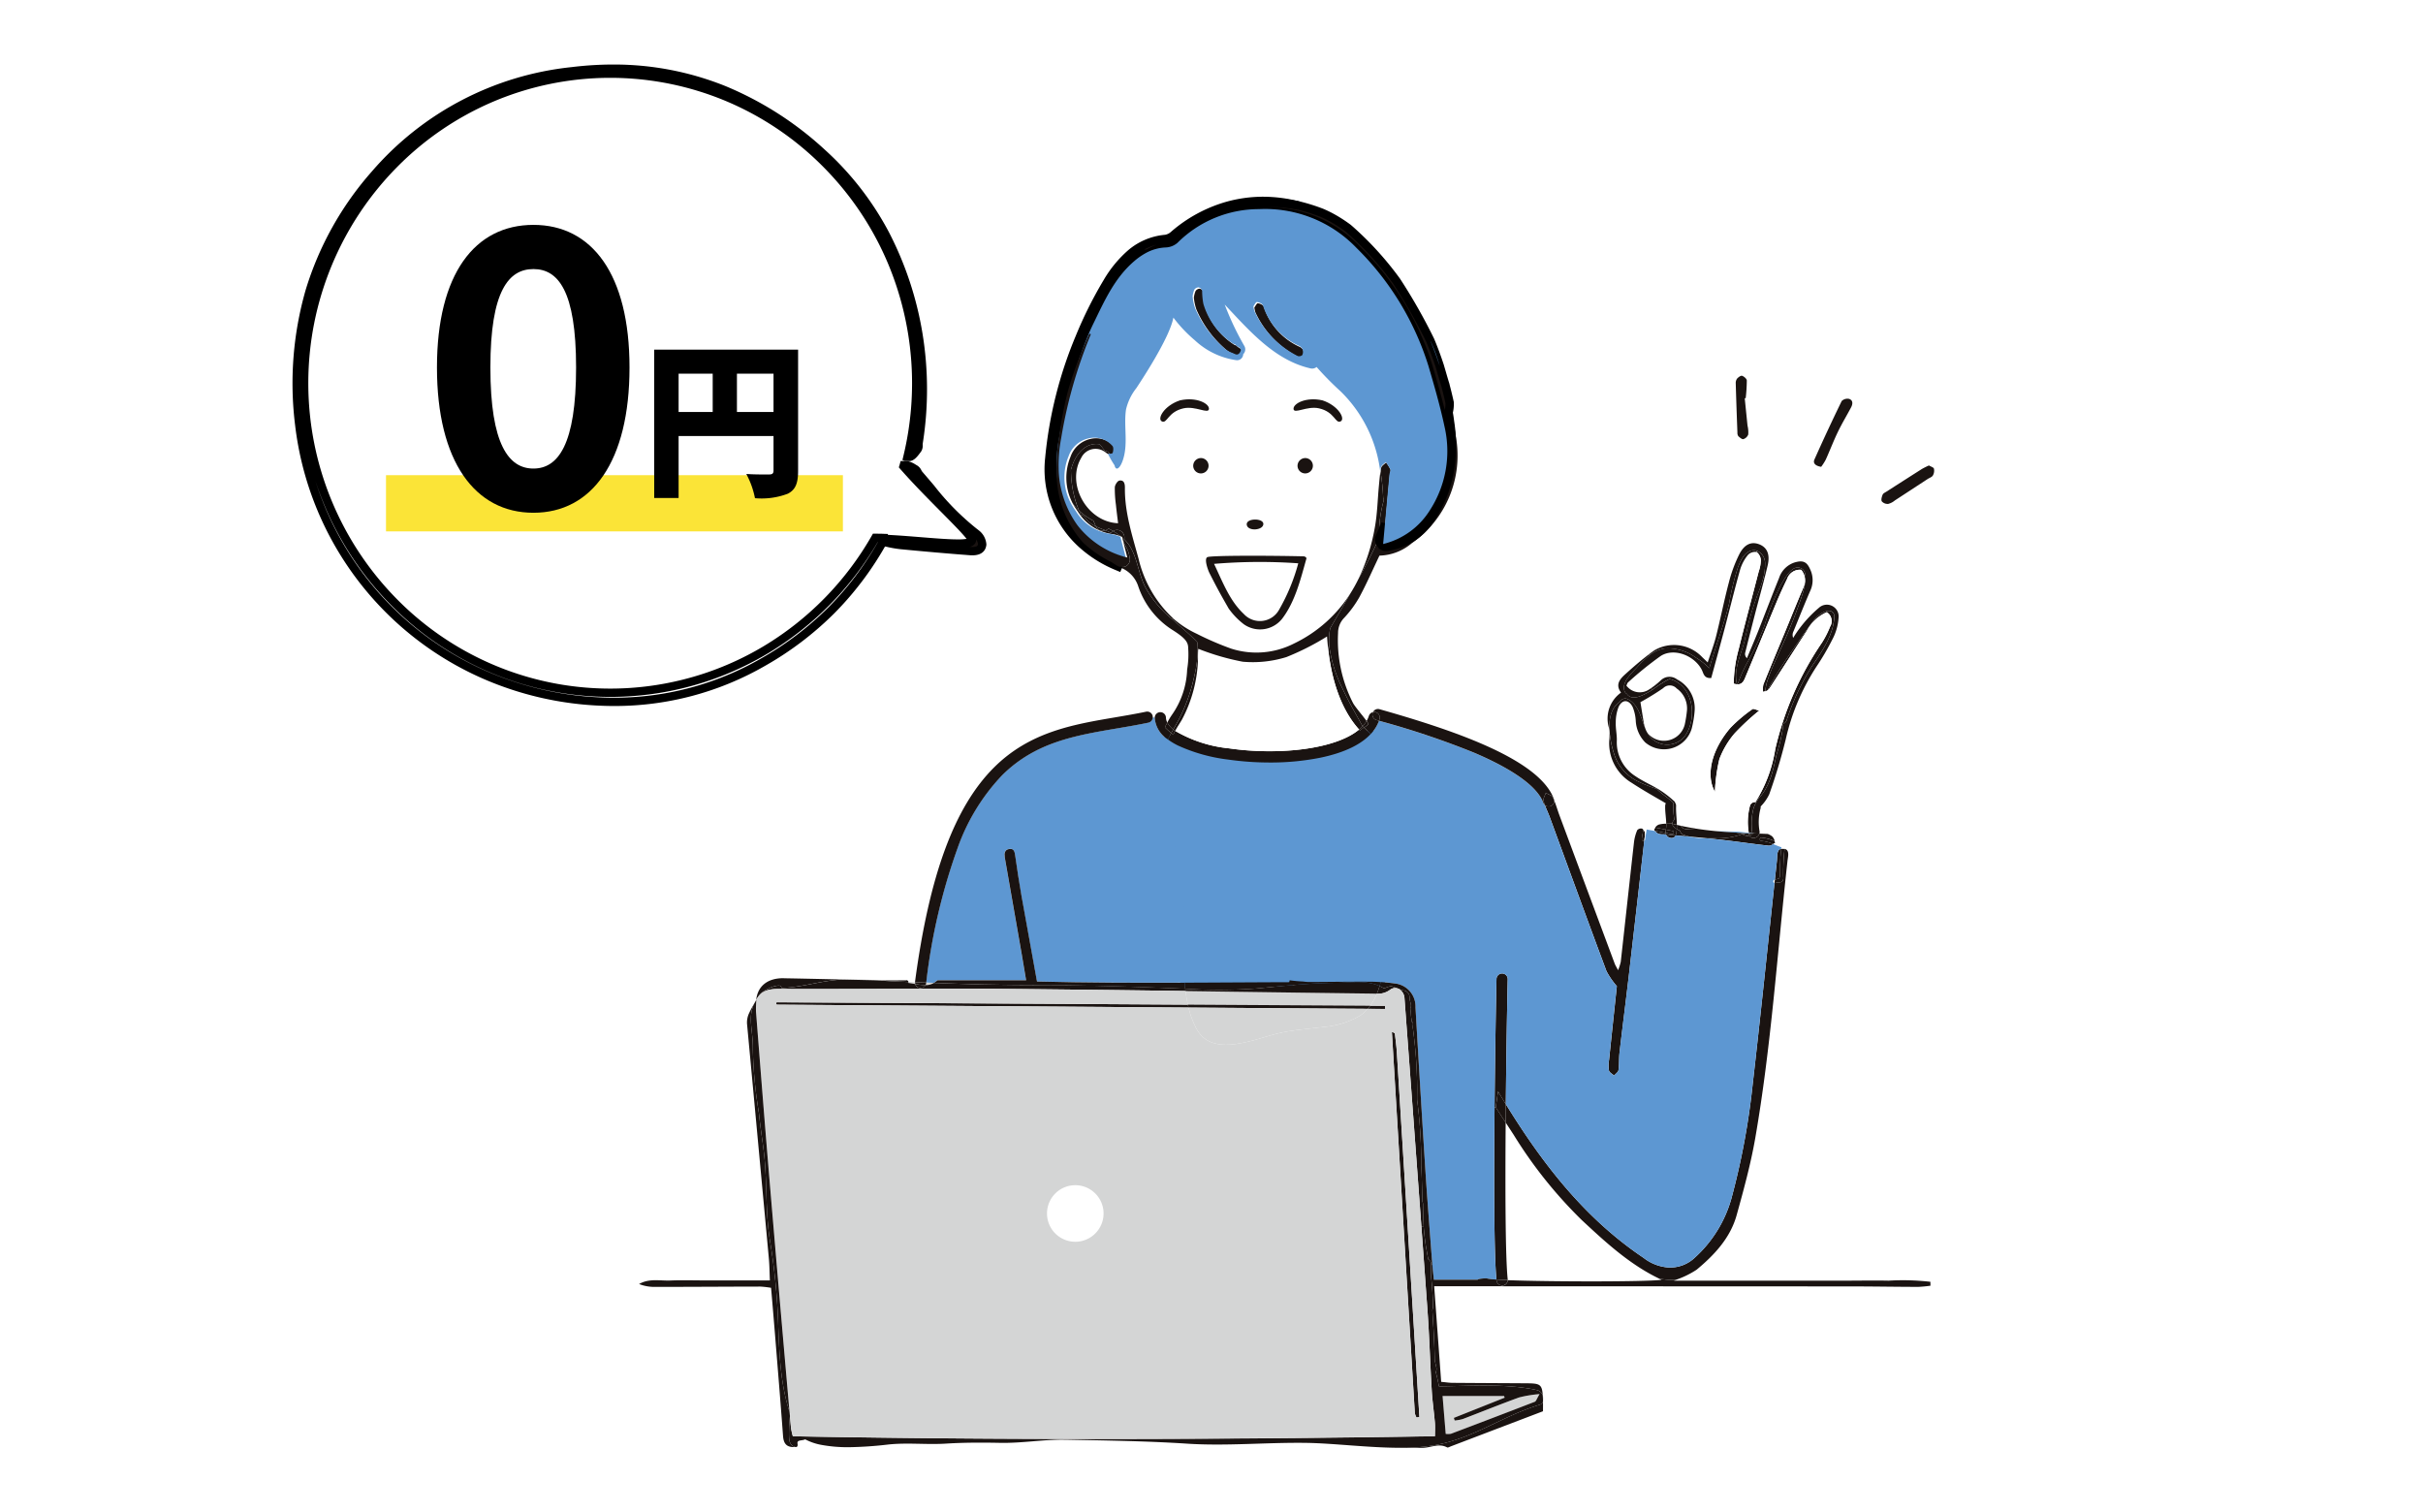 <svg xmlns="http://www.w3.org/2000/svg" width="290" height="181" viewBox="0 0 290 181">
  <g id="グループ_952" data-name="グループ 952" transform="translate(-587 3753)">
    <g id="グループ_947" data-name="グループ 947">
      <path id="パス_3674" data-name="パス 3674" d="M0,0H290V181H0Z" transform="translate(587 -3753)" fill="#fff"/>
      <path id="パス_2835" data-name="パス 2835" d="M1107.418,604.62l-.044.421a.212.212,0,0,1-.012-.4l.056-.02" transform="translate(-307.99 -4252.349)" fill="#fff"/>
      <path id="パス_2836" data-name="パス 2836" d="M1109.18,581.008c-.192.133-.536.069-.754.151a.171.171,0,0,1-.094.012c.015-.14.03-.281.044-.42.35-.113.6-.02.6-.508,0-.415,0-.832.016-1.248.021-.649.07-1.292.146-1.935a.974.974,0,0,1,.314,0,.787.787,0,0,1,.084.016,27.163,27.163,0,0,0-.159,3.169c0,.348.085.567-.2.766" transform="translate(-308.949 -4228.48)" fill="#1a1311"/>
      <path id="パス_2837" data-name="パス 2837" d="M1002.5,554.936a3.53,3.53,0,0,1,.888-.106,4.145,4.145,0,0,1-.04.707q-.637-.125-1.275-.243a.887.887,0,0,1,.427-.357" transform="translate(-216.963 -4209.248)" fill="#1a1311"/>
      <path id="パス_2838" data-name="パス 2838" d="M902.539,578.748c-1.223,11.046-1.949,22.153-3.853,33.116-.542,3.108-1.381,6.174-2.227,9.221-.763,2.742-2.663,4.765-4.789,6.53a10.755,10.755,0,0,1-2.48,1.209,7.722,7.722,0,0,1-2.027-.151c-3.53-1.7-6.412-4.358-9.262-7.015a53.488,53.488,0,0,1-8.127-10.179q-.48-.738-.961-1.474c.007-.733.012-1.468.02-2.2,4.379,7.1,9.4,13.629,16.467,18.381a5.461,5.461,0,0,0,2.939,1.162,4.268,4.268,0,0,0,3.217-1.178,15,15,0,0,0,4.359-7.016,87.48,87.48,0,0,0,2.566-13.761c.923-8.01,1.748-16.032,2.608-24.049a.171.171,0,0,0,.094-.012c.218-.082.562-.018.754-.15.286-.2.2-.418.2-.766a27.122,27.122,0,0,1,.158-3.169c.654.154.4.97.343,1.5" transform="translate(-101.605 -4228.656)" fill="#1a1311"/>
      <path id="パス_2839" data-name="パス 2839" d="M1011.327,555.882a.6.6,0,0,1-.053-.185c.244.047.49.1.735.145s.363-.338.108-.39l-.8-.158a4.183,4.183,0,0,0,.04-.707c.179-.005.373-.012.592-.028v-.009l.136.036a.537.537,0,0,0,.216.415,3.007,3.007,0,0,0,.316.228,4.588,4.588,0,0,1-.08.614.646.646,0,0,1-.046.145q-.58-.052-1.16-.106" transform="translate(-224.928 -4209.005)" fill="#1a1311"/>
      <path id="パス_2840" data-name="パス 2840" d="M1096.8,567.992a4.467,4.467,0,0,0-1.414-.372c-.259-.013-.261-.416,0-.4a5.036,5.036,0,0,1,1.591.422c.025.071.054.142.085.208a2.693,2.693,0,0,0-.261.145" transform="translate(-297.573 -4219.971)" fill="#1a1311"/>
      <path id="パス_2841" data-name="パス 2841" d="M903.733,534.7a.665.665,0,0,0,.449.173.684.684,0,0,0,.234-.043.668.668,0,0,0,.435-.676c.234.566.4,1.165.614,1.742q3.311,8.9,6.632,17.8c.073.192.188.368.4.774a6.365,6.365,0,0,0,.32-1c.536-4.8,1.053-9.6,1.594-14.4a5.223,5.223,0,0,1,.379-1.362.6.6,0,0,1,.539-.192.426.426,0,0,1,.191.127c-.051.386-.156.764-.177,1.155a.192.192,0,0,0,.292.171q-.909,7.967-1.826,15.936c-.366,3.145-.772,6.286-1.138,9.432-.08.69-.024,1.4-.123,2.085-.034.239-.343.44-.527.658-.214-.2-.559-.37-.614-.606a4.027,4.027,0,0,1,.014-1.275c.309-2.988.629-5.974.93-8.815a9.715,9.715,0,0,1-1.24-1.8c-2.288-6.134-4.528-12.285-6.786-18.429-.18-.489-.411-.963-.588-1.452" transform="translate(-131.834 -4191.354)" fill="#1a1311"/>
      <path id="パス_2842" data-name="パス 2842" d="M1001.047,558.527a1.247,1.247,0,0,1,.136-.247q.639.119,1.275.243c-.008.056-.017.114-.03.171a.726.726,0,0,0-.009.232c-.43-.085-.86-.168-1.291-.246-.059-.066-.093-.122-.081-.153" transform="translate(-216.074 -4212.235)" fill="#1a1311"/>
      <path id="パス_2843" data-name="パス 2843" d="M990.141,561.274c.021-.391.126-.77.177-1.155a.812.812,0,0,1,.189.316,1.636,1.636,0,0,1-.032.633c-.015.126-.028.251-.043.378a.192.192,0,0,1-.292-.171" transform="translate(-206.634 -4213.826)" fill="#1a1311"/>
      <path id="パス_2844" data-name="パス 2844" d="M992.752,557.2c-.012.031.022.087.081.153q-.482-.091-.966-.173c-.05.393-.157.778-.179,1.175a.192.192,0,0,1-.112.171c.015-.126.028-.251.043-.378a1.638,1.638,0,0,0,.032-.633.815.815,0,0,0-.189-.316c.011-.085.02-.169.024-.255a.207.207,0,0,1,.255-.195c.383.064.764.133,1.146.2a1.261,1.261,0,0,0-.136.247" transform="translate(-207.779 -4210.905)" fill="#fff"/>
      <path id="パス_2845" data-name="パス 2845" d="M1107.348,570.36a10.983,10.983,0,0,0,1.081.391.207.207,0,0,1,.141.249c-.014.1-.026.191-.035.286a.835.835,0,0,0-.084-.016.975.975,0,0,0-.315,0c.007-.06.014-.121.021-.181-.332-.106-.658-.246-.986-.377a2.7,2.7,0,0,1,.261-.145c-.031-.066-.059-.137-.084-.208" transform="translate(-307.944 -4222.692)" fill="#fff"/>
      <path id="パス_2846" data-name="パス 2846" d="M1109.427,577.149c-.077.642-.125,1.286-.146,1.934-.014.417-.015.833-.016,1.248,0,.488-.251.4-.6.508q.123-1.139.246-2.278c.056-.517-.063-1.3.519-1.412" transform="translate(-309.235 -4228.569)" fill="#1a1311"/>
      <path id="パス_2847" data-name="パス 2847" d="M1048.939,564.232a8.451,8.451,0,0,0,3.328-.5l.019,0a.845.845,0,0,0,.349.191.9.9,0,0,0,.477-.012c.235.5,1.049.317,1.2-.231l1,.039a2.357,2.357,0,0,1,.513.279,1.276,1.276,0,0,1,.32.579,5.035,5.035,0,0,0-1.59-.422c-.261-.013-.259.39,0,.4a4.462,4.462,0,0,1,1.414.372.95.95,0,0,1-.528.2c-1.96-.218-3.911-.517-5.87-.732q-.774-.085-1.549-.16c.314,0,.625,0,.926,0" transform="translate(-256.733 -4216.91)" fill="#1a1311"/>
      <path id="パス_2848" data-name="パス 2848" d="M1011.973,560.638c-.244-.048-.49-.1-.735-.145a.733.733,0,0,1,.009-.233c.012-.056.022-.114.03-.17q.4.078.8.158c.255.051.147.439-.107.389" transform="translate(-224.893 -4213.802)" fill="#1a1311"/>
      <path id="パス_2849" data-name="パス 2849" d="M1002.954,561.506a.6.6,0,0,0,.054.185l-.281-.026a1.809,1.809,0,0,1-.633-.068,1.786,1.786,0,0,1-.431-.337c.431.078.861.161,1.291.246" transform="translate(-216.609 -4214.815)" fill="#1a1311"/>
      <path id="パス_2851" data-name="パス 2851" d="M1209.888,236.047a1.143,1.143,0,0,1-.128.813c-.114.195-.407.282-.619.42q-1.967,1.288-3.936,2.573a2.007,2.007,0,0,1-.791.41.93.93,0,0,1-.762-.3c-.113-.188-.006-.559.1-.81.067-.16.3-.261.469-.369q2.108-1.356,4.224-2.7a9.369,9.369,0,0,1,.846-.422c.22.133.549.22.6.387" transform="translate(-391.422 -3932.954)" fill="#1a1311"/>
      <path id="パス_2852" data-name="パス 2852" d="M1147.693,176.213c.484.168.431.627.223,1.02-.521.981-1.1,1.936-1.58,2.935-.524,1.087-.952,2.218-1.449,3.317a6.346,6.346,0,0,1-.548.855c-.7-.109-1-.438-.807-.873q1.572-3.526,3.264-7a.978.978,0,0,1,.9-.255" transform="translate(-339.37 -3881.47)" fill="#1a1311"/>
      <path id="パス_2853" data-name="パス 2853" d="M1100.172,347.46c-.512,1.2-1.109,2.348-1.513,3.587a4.953,4.953,0,0,0-.339,1.534v.008a2.369,2.369,0,0,1-.274.074,2.666,2.666,0,0,1,.035-.877c.834-2.077,1.7-4.14,2.559-6.209.739-1.785,1.456-3.58,2.215-5.357a2.536,2.536,0,0,0,.2-.7l.039.005a11.174,11.174,0,0,1-.41,1.667,59.16,59.16,0,0,1-2.511,6.268" transform="translate(-300.028 -4022.861)" fill="#1a1311"/>
      <path id="パス_2854" data-name="パス 2854" d="M1086.572,563.466l.587.023c-.146.548-.96.731-1.2.231a.907.907,0,0,0,.435-.26l.173.007" transform="translate(-289.585 -4216.718)" fill="#1a1311"/>
      <path id="パス_2855" data-name="パス 2855" d="M1091.51,387.977a16.589,16.589,0,0,0,2.324-6.244,37.617,37.617,0,0,1,5.606-12.775,11.5,11.5,0,0,0,.963-1.9,1.265,1.265,0,0,0-.394-1.725,4.936,4.936,0,0,0-2.362,2.175c-1.507,2.3-2.985,4.618-4.484,6.922a.765.765,0,0,1-.232.231,11.684,11.684,0,0,1,.714-1.295c.653-1.127,1.369-2.218,2.116-3.284.617-.88,1.2-1.781,1.839-2.648s1.479-2.207,2.673-2.27a.653.653,0,0,1,.635.669c-.117,2.266-1.461,4.156-2.687,5.975a28.778,28.778,0,0,0-3.025,6.462.631.631,0,0,1-.392.4,18.171,18.171,0,0,1-.8,3.636c-.406,1.756-.7,3.526-1.862,4.969a.722.722,0,0,1-.192.167c-.14.219-.281.438-.406.662l-.063-.036a.175.175,0,0,1,.027-.087" transform="translate(-294.363 -4045.06)" fill="#1a1311"/>
      <path id="パス_2856" data-name="パス 2856" d="M1087.489,563.076l-.173-.007-.293-.012a.378.378,0,0,0,.043-.048c.141.02.282.042.423.067" transform="translate(-290.502 -4216.328)" fill="#6ca5d9"/>
      <path id="パス_2857" data-name="パス 2857" d="M1085.794,563.37l.293.012a.908.908,0,0,1-.435.26.635.635,0,0,1-.048-.154.53.53,0,0,0,.191-.118" transform="translate(-289.273 -4216.641)" fill="#1a1311"/>
      <path id="パス_2858" data-name="パス 2858" d="M1085.628,535.653a3.532,3.532,0,0,0-.321.734,7.414,7.414,0,0,0-.185,2.507.567.567,0,0,1-.113.4c-.087-.013-.175-.025-.262-.035a7.607,7.607,0,0,1,.144-3.2.618.618,0,0,1,.674-.439Z" transform="translate(-288.445 -4192.613)" fill="#1a1311"/>
      <path id="パス_2859" data-name="パス 2859" d="M1085.655,562.784a.358.358,0,0,1-.043.048l-.125-.005-.085,0c0-.024-.005-.048-.009-.074.087.009.175.021.262.035" transform="translate(-289.091 -4216.104)" fill="#6ca5d9"/>
      <path id="パス_2860" data-name="パス 2860" d="M1085.547,563.3c.042,0,.083,0,.125.005a.534.534,0,0,1-.191.118c0-.014-.005-.027-.007-.04l-.012-.087.085,0" transform="translate(-289.151 -4216.58)" fill="#1a1311"/>
      <path id="パス_2861" data-name="パス 2861" d="M1085.547,563.3l-.085,0,.085,0" transform="translate(-289.151 -4216.58)" fill="#6ca5d9"/>
      <path id="パス_2862" data-name="パス 2862" d="M1075.249,161.745a3.4,3.4,0,0,1,.078,1.047.928.928,0,0,1-.579.548c-.154.046-.425-.187-.6-.347a.676.676,0,0,1-.114-.43c-.074-1.964-.144-3.928-.2-5.892a.888.888,0,0,1,.16-.571c.151-.169.446-.387.6-.337.234.077.557.357.564.56a19.888,19.888,0,0,1-.132,2.112l-.116.013.335,3.3" transform="translate(-279.089 -3863.784)" fill="#1a1311"/>
      <path id="パス_2863" data-name="パス 2863" d="M1078.359,562.966c-.178-.008-.357-.016-.536-.027l.536.027" transform="translate(-282.538 -4216.268)" fill="#fff"/>
      <path id="パス_2864" data-name="パス 2864" d="M1079.848,563.849a.749.749,0,0,0,.621.054.633.633,0,0,0,.048.155.9.9,0,0,1-.477.012.845.845,0,0,1-.349-.191l-.019,0a.012.012,0,0,0,.007,0,.628.628,0,0,0,.169-.023" transform="translate(-284.139 -4217.056)" fill="#1a1311"/>
      <path id="パス_2865" data-name="パス 2865" d="M1075.1,562.933c-.223-.059-.446-.113-.669-.164.035,0,.07,0,.106.005l.177.01.108.005.065,0c.179.011.357.019.536.027s.327.015.491.022c0,.03.008.059.012.087a.333.333,0,0,0,.006.04.749.749,0,0,1-.621-.054.624.624,0,0,1-.169.023.015.015,0,0,1-.007,0l-.035-.007" transform="translate(-279.604 -4216.12)" fill="#1a1311"/>
      <path id="パス_2866" data-name="パス 2866" d="M1056.646,561.348c.874.026,1.831.058,2.777.179,0,.026.007.05.009.074l-.49-.021-.536-.027-.065,0-.107-.005-.177-.009-.189-.011c-.066,0-.13-.007-.2-.011-.172-.009-.343-.02-.515-.032q-.6-.038-1.2-.089c-.189-.018-.377-.034-.567-.053.42-.005.838,0,1.253.008" transform="translate(-263.121 -4214.881)" fill="#6ca5d9"/>
      <path id="パス_2867" data-name="パス 2867" d="M1076.649,562.885l-.107-.005.107.005" transform="translate(-281.429 -4216.217)" fill="#6ca5d9"/>
      <path id="パス_2868" data-name="パス 2868" d="M1074,562.74l-.106-.005-.083-.005.19.011" transform="translate(-279.067 -4216.086)" fill="#fff"/>
      <path id="パス_2869" data-name="パス 2869" d="M1075.772,339.547c-.2.476-.371,1.049-1.089.978l.005-.05.05-.007c.024,0,.046,0,.067,0a16.169,16.169,0,0,1,1.342-2.9,33.161,33.161,0,0,0,1.861-4.087,26.8,26.8,0,0,1,1.967-4.87c.368-.6,1.179-2.174,2.078-2.066.838.1.943.909.832,1.744l-.039-.005a1.924,1.924,0,0,0-.45-1.459,1.605,1.605,0,0,0-1.672,1.068c-.445.914-.869,1.838-1.262,2.776-1.237,2.955-2.449,5.923-3.689,8.878" transform="translate(-279.82 -4011.626)" fill="#1a1311"/>
      <path id="パス_2870" data-name="パス 2870" d="M1074.115,335.826a.941.941,0,0,0-.015-.133c-.365-1.834.625-3.54,1.008-5.286a.875.875,0,0,0,.016-.14c.115-.459.223-.92.327-1.382a30.6,30.6,0,0,1,1.331-4.2,13.485,13.485,0,0,0,.505-1.55l.146.038c-.361,1.413-.753,2.82-1.119,4.233q-.612,2.362-1.2,4.73a.662.662,0,0,0,.22.61c.445-1.067.906-2.128,1.331-3.2.844-2.127,1.651-4.268,2.511-6.389a2.891,2.891,0,0,1,1.881-1.87c.951-.275,1.433-.1,1.83.806a3,3,0,0,1,.059,2.511c-.712,1.632-1.367,3.289-2.043,4.935a.941.941,0,0,0-.035.786,12.568,12.568,0,0,1,.891-1.31,14.686,14.686,0,0,1,2.193-2.3,1.409,1.409,0,0,1,2.349,1.2,6.432,6.432,0,0,1-.743,2.586,29.78,29.78,0,0,1-1.929,3.293,26.7,26.7,0,0,0-3.654,8.67,67.571,67.571,0,0,1-1.972,6.57,5.269,5.269,0,0,1-1.031,1.464.649.649,0,0,1-.03.3,6.325,6.325,0,0,0-.1,2.671.682.682,0,0,1-.017.278l-.587-.023c-.141-.025-.282-.047-.423-.067a.567.567,0,0,0,.113-.4,7.42,7.42,0,0,1,.185-2.507,3.551,3.551,0,0,1,.321-.733c.125-.224.266-.443.406-.662a.711.711,0,0,0,.192-.167c1.162-1.443,1.456-3.213,1.862-4.969a18.164,18.164,0,0,0,.8-3.636.631.631,0,0,0,.392-.4,28.787,28.787,0,0,1,3.025-6.461c1.225-1.819,2.57-3.709,2.687-5.975a.654.654,0,0,0-.635-.669c-1.194.063-2.04,1.405-2.673,2.27s-1.223,1.768-1.839,2.648c-.747,1.067-1.463,2.157-2.116,3.285a11.678,11.678,0,0,0-.715,1.295,1.2,1.2,0,0,1-.276.126V336.7a4.963,4.963,0,0,1,.339-1.534c.4-1.239,1-2.389,1.513-3.587a59.163,59.163,0,0,0,2.511-6.268,11.193,11.193,0,0,0,.41-1.667c.112-.834.007-1.644-.832-1.744-.9-.107-1.71,1.462-2.078,2.066a26.806,26.806,0,0,0-1.967,4.87,33.167,33.167,0,0,1-1.861,4.086,16.191,16.191,0,0,0-1.342,2.9c-.021,0-.043,0-.067,0l-.049.007" transform="translate(-279.247 -4006.977)" fill="#1a1311"/>
      <path id="パス_2871" data-name="パス 2871" d="M1072.361,327.408a.979.979,0,0,1,.015.133l-.005.05a1.869,1.869,0,0,1-.356-.075,15.855,15.855,0,0,1,.587-4.119c.762-3.111,1.6-6.2,2.4-9.3a4.481,4.481,0,0,0,.255-1.342,1.3,1.3,0,0,0-.5-.981l-.042-.016.046-.154a1.592,1.592,0,0,1,1,1.48,6.419,6.419,0,0,1-.215,1.775,13.46,13.46,0,0,1-.5,1.55,30.6,30.6,0,0,0-1.331,4.2c-.1.462-.211.923-.326,1.382a.9.9,0,0,1-.016.14c-.383,1.746-1.373,3.452-1.008,5.286" transform="translate(-277.508 -3998.691)" fill="#1a1311"/>
      <path id="パス_2872" data-name="パス 2872" d="M1068.523,562.41c.172.012.342.023.514.032-.172-.009-.343-.02-.514-.032" transform="translate(-274.487 -4215.81)" fill="#fff"/>
      <path id="パス_2873" data-name="パス 2873" d="M1055.96,561.412c-.188-.016-.377-.034-.567-.052.189.019.378.035.567.052" transform="translate(-263.121 -4214.901)" fill="#fff"/>
      <path id="パス_2874" data-name="パス 2874" d="M1052.423,458.592a20.439,20.439,0,0,0-.531,3.9c-1.145-2.05-.36-5.079,1.86-7.664a17.738,17.738,0,0,1,2.641-2.235c.111-.086.427.087.8.176a29.692,29.692,0,0,0-2.932,2.718,10.284,10.284,0,0,0-1.842,3.11" transform="translate(-259.638 -4120.721)" fill="#1a1311"/>
      <path id="パス_2875" data-name="パス 2875" d="M976.641,326.973c-.075-.06-.152-.12-.23-.173.026.027.052.054.077.082s.078.074.115.113l.038-.021m.524-.24c.211.411.253,1.049,1.13.975.516-1.9,1.056-3.845,1.573-5.8.637-2.409,1.225-4.829,1.9-7.226a5.034,5.034,0,0,1,.936-1.722,1.175,1.175,0,0,1,.986-.336l.042.016a1.3,1.3,0,0,1,.5.981,4.489,4.489,0,0,1-.255,1.342c-.8,3.1-1.638,6.193-2.4,9.3a15.85,15.85,0,0,0-.587,4.119,1.861,1.861,0,0,0,.356.075c.719.071.891-.5,1.089-.978,1.24-2.955,2.452-5.923,3.689-8.878.392-.938.817-1.862,1.261-2.775a1.605,1.605,0,0,1,1.672-1.068,1.925,1.925,0,0,1,.45,1.459,2.529,2.529,0,0,1-.2.7c-.759,1.777-1.476,3.572-2.215,5.357-.856,2.069-1.725,4.132-2.559,6.209a2.669,2.669,0,0,0-.035.877,2.321,2.321,0,0,0,.274-.074.656.656,0,0,0,.011.1,1.641,1.641,0,0,1,.2-.062c.02-.054.043-.109.066-.163a.763.763,0,0,0,.232-.231c1.5-2.3,2.977-4.622,4.484-6.922a4.937,4.937,0,0,1,2.362-2.175,1.265,1.265,0,0,1,.394,1.725,11.5,11.5,0,0,1-.963,1.9,37.61,37.61,0,0,0-5.606,12.775,16.6,16.6,0,0,1-2.324,6.244.175.175,0,0,0-.027.087.618.618,0,0,0-.675.439,7.609,7.609,0,0,0-.144,3.2c-.946-.121-1.9-.153-2.777-.179-.415-.012-.833-.013-1.253-.008-.754-.073-1.506-.165-2.256-.284-.157-.024-.314-.051-.47-.078a.094.094,0,0,1-.027,0q-.224-.038-.446-.081l-.419-.082-.077-.016-.324-.07c-.042-.008-.083-.016-.124-.027-.145-.031-.29-.064-.434-.1-.008-.747-.119-1.488-.091-2.247a.61.61,0,0,0-.119-.4.229.229,0,0,0-.062-.136,12.265,12.265,0,0,0-1.785-1.385c-.094-.059-.189-.116-.286-.172-.87-.509-1.8-.922-2.629-1.49a4.791,4.791,0,0,1-2.214-4.276c.018-.707-.154-1.42-.128-2.125a5.007,5.007,0,0,1,.344-1.893c.431-.915,1.226-.891,1.682.032a5.1,5.1,0,0,1,.365,1.616,3.987,3.987,0,0,0,1.13,2.607,3.461,3.461,0,0,0,5.564-1.64,12.393,12.393,0,0,0,.352-2.105,3.888,3.888,0,0,0-2.1-3.79,1.49,1.49,0,0,0-1.964.125,10.259,10.259,0,0,1-1.136.915c-.062.04-.124.079-.187.117a2,2,0,0,1-2.778-.416c.063-.128.1-.3.2-.39a41.538,41.538,0,0,1,3.905-3.157c1.577-1.012,4.036-.066,4.918,1.66m3.944,7.594a29.728,29.728,0,0,1,2.933-2.718c-.376-.089-.692-.262-.8-.176a17.735,17.735,0,0,0-2.641,2.235c-2.221,2.585-3.005,5.614-1.86,7.664a20.44,20.44,0,0,1,.531-3.9,10.291,10.291,0,0,1,1.842-3.11" transform="translate(-186.482 -3999.565)" fill="#fff"/>
      <path id="パス_2876" data-name="パス 2876" d="M1042.212,289.739a22.7,22.7,0,0,1,.2,2.456c-.079-.822-.183-1.647-.2-2.456" transform="translate(-251.711 -3979.768)" fill="#fff"/>
      <path id="パス_2877" data-name="パス 2877" d="M1035.1,558.669c.156.027.313.054.47.078-.157-.024-.313-.05-.47-.078" transform="translate(-245.557 -4212.572)" fill="#fff"/>
      <path id="パス_2878" data-name="パス 2878" d="M1031.583,558.04c.148.028.3.055.446.081-.149-.025-.3-.052-.446-.081" transform="translate(-242.51 -4212.027)" fill="#fff"/>
      <path id="パス_2879" data-name="パス 2879" d="M1032.973,566.4q1.009.091,2.02.191a10.238,10.238,0,0,1-2.02-.191" transform="translate(-243.713 -4219.263)" fill="#fff"/>
      <path id="パス_2880" data-name="パス 2880" d="M1028.462,557.429l.419.082c-.14-.026-.28-.054-.419-.082" transform="translate(-239.808 -4211.498)" fill="#fff"/>
      <path id="パス_2881" data-name="パス 2881" d="M1025.483,556.79c.108.024.215.047.324.07-.108-.021-.216-.044-.324-.07" transform="translate(-237.229 -4210.945)" fill="#fff"/>
      <path id="パス_2882" data-name="パス 2882" d="M1024.687,556.617c.107.026.216.048.324.07l.076.016c.14.028.279.056.419.082s.3.055.446.081a.092.092,0,0,0,.027,0c.157.028.313.054.47.078-.378.011-.758.031-1.136.063a.859.859,0,0,1-.75-.42c.04.011.082.019.124.027" transform="translate(-236.433 -4210.771)" fill="#1a1311"/>
      <path id="パス_2883" data-name="パス 2883" d="M1021.243,556.355c.011-.169.015-.337.012-.505.144.035.289.069.434.1a.858.858,0,0,0,.75.421c.379-.032.759-.052,1.136-.063.749.118,1.5.211,2.255.284q.284.028.567.052.6.051,1.2.089c.172.012.343.023.515.032.066,0,.13.008.2.011.027,0,.055,0,.083.005.223.051.446.1.669.164l.035.007a8.456,8.456,0,0,1-3.328.5c-.3,0-.611.008-.925,0q-1.01-.1-2.02-.191a5.262,5.262,0,0,1-.756-.217.64.64,0,0,1-.419-.477,3.391,3.391,0,0,1-.4-.217" transform="translate(-233.559 -4210.131)" fill="#1a1311"/>
      <path id="パス_2884" data-name="パス 2884" d="M1022.005,560.522c-.567-.052-1.135-.1-1.7-.153a.641.641,0,0,0,.046-.145,4.625,4.625,0,0,0,.081-.614,3.39,3.39,0,0,0,.4.218.64.64,0,0,0,.419.477,5.289,5.289,0,0,0,.756.217" transform="translate(-232.745 -4213.386)" fill="#1a1311"/>
      <path id="パス_2885" data-name="パス 2885" d="M1017.827,554.958c0,.168,0,.336-.012.505a3.01,3.01,0,0,1-.316-.228.538.538,0,0,1-.216-.415c.181.048.363.094.544.138" transform="translate(-230.131 -4209.239)" fill="#1a1311"/>
      <path id="パス_2886" data-name="パス 2886" d="M1012.832,564.575c-.221.5-.949.359-1.16-.106q.578.054,1.16.106" transform="translate(-225.274 -4217.592)" fill="#1a1311"/>
      <path id="パス_2887" data-name="パス 2887" d="M1003.943,523.691a12.277,12.277,0,0,1,1.785,1.385.229.229,0,0,1,.062.136.61.61,0,0,1,.12.4c-.028.759.083,1.5.091,2.247q-.272-.066-.544-.138a.627.627,0,0,1,.243-.467,12.246,12.246,0,0,1-.124-2.045c-.619-.6-1.37-1.009-1.954-1.632l.035-.061c.1.056.192.113.286.172" transform="translate(-218.305 -4182.144)" fill="#1a1311"/>
      <path id="パス_2888" data-name="パス 2888" d="M1002.172,318.629a5.662,5.662,0,0,0-3.835-1.115,3.8,3.8,0,0,0-1.736.79l-.079-.106q.309-.234.625-.457a4.647,4.647,0,0,1,5.744.806c.172.167.348.332.658.63.375-1.154.754-2.139,1.009-3.154.533-2.118.954-4.266,1.514-6.378a16.913,16.913,0,0,1,1.259-3.418c.631-1.217,1.448-1.527,2.344-1.2.97.356,1.366,1.2,1.048,2.546-.12.509-.247,1.017-.378,1.523l-.146-.038a6.442,6.442,0,0,0,.215-1.775,1.592,1.592,0,0,0-1-1.48,1.174,1.174,0,0,0-.747.023c-.816.286-1.208,1.229-1.5,1.968a30.985,30.985,0,0,0-1.044,4.289c-.64,2.636-1.638,5.172-2.378,7.783a8.611,8.611,0,0,0-1.57-1.24" transform="translate(-212.159 -3992.897)" fill="#1a1311"/>
      <path id="パス_2889" data-name="パス 2889" d="M993.387,470.342a.133.133,0,0,0,.014.023,2.578,2.578,0,0,1-.278-.576,5.289,5.289,0,0,0,.265.553" transform="translate(-209.216 -4135.631)" fill="#fff"/>
      <path id="パス_2890" data-name="パス 2890" d="M978.954,322.983a5.662,5.662,0,0,1,3.835,1.115,8.622,8.622,0,0,1,1.57,1.24c.74-2.611,1.738-5.148,2.378-7.783a31.018,31.018,0,0,1,1.044-4.289c.3-.739.688-1.682,1.5-1.968a1.173,1.173,0,0,1,.747-.023l-.045.154a1.176,1.176,0,0,0-.986.336,5.035,5.035,0,0,0-.936,1.722c-.677,2.4-1.265,4.817-1.9,7.226-.517,1.952-1.057,3.9-1.573,5.8-.877.074-.919-.564-1.13-.975-.883-1.726-3.341-2.672-4.918-1.66a41.5,41.5,0,0,0-3.905,3.157c-.1.087-.138.262-.2.39a2,2,0,0,0,2.778.417c.063-.038.125-.077.187-.117l.137.2c-.151.1-.3.192-.455.278-.61.341-1.785,1-2.433.4a1.045,1.045,0,0,1-.118-.133c-.012-.016-.023-.032-.034-.05a.555.555,0,0,1-.277-.308c-.424-1.026.8-2.143,1.424-2.817a13.123,13.123,0,0,1,1.576-1.523,3.8,3.8,0,0,1,1.736-.79" transform="translate(-192.776 -3998.368)" fill="#1a1311"/>
      <path id="パス_2891" data-name="パス 2891" d="M970.214,431.1c1.577-2.155,1.048-6.159-1.826-6.871a.925.925,0,0,1-.083.046,14.608,14.608,0,0,0-1.968,1.251l-.137-.2a10.277,10.277,0,0,0,1.136-.915,1.49,1.49,0,0,1,1.964-.125,3.889,3.889,0,0,1,2.1,3.79,12.407,12.407,0,0,1-.352,2.105,3.461,3.461,0,0,1-5.564,1.64,3.986,3.986,0,0,1-1.13-2.607,5.1,5.1,0,0,0-.366-1.616c-.455-.923-1.251-.947-1.682-.032a5.008,5.008,0,0,0-.344,1.893c-.027.705.145,1.419.128,2.125a4.79,4.79,0,0,0,2.214,4.276c.826.568,1.758.981,2.629,1.49l-.035.06c-.113-.044-.228-.086-.342-.128a16.8,16.8,0,0,1-1.793-.723,5.5,5.5,0,0,1-2.955-3.228,12.08,12.08,0,0,1-.591-2.883c-.091-1.393.161-2.777,1.237-3.477a.726.726,0,0,1,.644-.395.709.709,0,0,1,.289.073c1.328.649,1.573,2.211,2.1,3.482a2.587,2.587,0,0,0,.278.576,2.7,2.7,0,0,0,4.452.395" transform="translate(-181.577 -4095.972)" fill="#1a1311"/>
      <path id="パス_2892" data-name="パス 2892" d="M968.865,482.787a.627.627,0,0,0-.243.468l-.135-.036v.01c-.219.016-.414.023-.593.028-.011-.713-.15-1.436-.125-2.144a.677.677,0,0,1,.08-.3c-1.422-.823-2.784-1.593-4.09-2.449a5.508,5.508,0,0,1-2.678-5.156,7.012,7.012,0,0,0,.02-1.061h0a12.08,12.08,0,0,0,.591,2.883,5.5,5.5,0,0,0,2.955,3.228,16.877,16.877,0,0,0,1.793.723c.114.042.23.083.343.128.584.623,1.335,1.032,1.955,1.632a12.217,12.217,0,0,0,.124,2.044" transform="translate(-181.47 -4137.674)" fill="#1a1311"/>
      <path id="パス_2893" data-name="パス 2893" d="M967.027,406.808c2.873.712,3.4,4.716,1.826,6.871a2.7,2.7,0,0,1-4.452-.395,2.561,2.561,0,0,0,4.463-1.048,14.578,14.578,0,0,0,.259-1.652,2.916,2.916,0,0,0-1.235-2.638,1.112,1.112,0,0,0-1.615-.032,31.488,31.488,0,0,1-2.72,1.672c.114.713.243,1.51.372,2.305a4.815,4.815,0,0,0,.2.817c-.529-1.271-.774-2.833-2.1-3.482a.7.7,0,0,0-.289-.073.726.726,0,0,0-.643.395c-1.076.7-1.329,2.084-1.237,3.477h0a1.948,1.948,0,0,0-.055-.308,3.819,3.819,0,0,1,1.431-4.276c-.743-.993-.086-1.667.555-2.242.9-.814,1.83-1.616,2.8-2.35l.079.106a13.119,13.119,0,0,0-1.576,1.523c-.626.674-1.849,1.791-1.424,2.817a.555.555,0,0,0,.277.308c.011.017.021.034.034.05a1.042,1.042,0,0,0,.118.133c.648.6,1.823-.063,2.433-.4.155-.086.305-.18.455-.278a14.629,14.629,0,0,1,1.968-1.251c.031-.015.056-.03.083-.046" transform="translate(-180.216 -4078.55)" fill="#1a1311"/>
      <path id="パス_2894" data-name="パス 2894" d="M903.763,528.316a.668.668,0,0,1-.435.676.684.684,0,0,1-.234.043.665.665,0,0,1-.449-.173c-.059-.165-.113-.33-.156-.5-.071-.275.172-.631.273-.952.287.176.712.283.837.539.059.121.114.243.164.368" transform="translate(-130.747 -4185.511)" fill="#1a1311"/>
      <path id="パス_2895" data-name="パス 2895" d="M901.863,1064.129a1.076,1.076,0,0,1,.031.742c0-.091,0-.181-.007-.271-.007-.172-.015-.328-.024-.47" transform="translate(-130.216 -4650.13)" fill="#d4d5d5"/>
      <path id="パス_2896" data-name="パス 2896" d="M821.765,1063.412a14.754,14.754,0,0,1,2.448-.4c-.332.546-.406.855-.575.92q-5.015,1.948-10.052,3.839a2.236,2.236,0,0,1-.607.007c-.121-1.466-.243-2.931-.375-4.532h7.353l.081.2-6.083,2.421c.034.1.066.207.1.312a5.267,5.267,0,0,0,.962-.175c2.251-.857,4.484-1.766,6.749-2.587" transform="translate(-52.947 -4649.161)" fill="#d4d5d5"/>
      <path id="パス_2897" data-name="パス 2897" d="M860.212,828.253c-.518-.02-.974-.042-1.35-.064-.3-3.036-.3-12.151-.224-20.6h.147l1.182,1.812c-.062,8.1-.035,16.183.243,18.757a.519.519,0,0,1,0,.093" transform="translate(-92.759 -4428.054)" fill="#1a1311"/>
      <path id="パス_2898" data-name="パス 2898" d="M861.215,794.853c-.008.73-.013,1.464-.02,2.2l-1.182-1.812c.086-.639.175-1.279.271-1.918.012.02.023.042.036.063q.443.737.894,1.469" transform="translate(-93.988 -4415.702)" fill="#1a1311"/>
      <path id="パス_2899" data-name="パス 2899" d="M884.419,960.049a7.706,7.706,0,0,0,2.027.15c-.081.036-.161.073-.243.111h5.226q2.579,0,5.158-.005l5.159,0q2.5,0,5,0c1.718,0,3.439-.036,5.157,0a29.022,29.022,0,0,1,5,.136c0,.156.007.312.009.468a14.389,14.389,0,0,1-1.475.14c-2.579-.005-5.159-.051-7.738-.054q-21.027-.014-42.055-.016v-.087a.706.706,0,0,0,.072,0,.668.668,0,0,0,.6-.646c5.1.192,16.362.207,18.4-.039-.1-.047-.2-.1-.294-.144" transform="translate(-98.861 -4560.032)" fill="#1a1311"/>
      <path id="パス_2900" data-name="パス 2900" d="M861.271,961.645a.67.67,0,0,1-.666-.6l-.012-.116c.376.023.832.044,1.35.064a.668.668,0,0,1-.6.646.644.644,0,0,1-.073,0" transform="translate(-94.489 -4560.794)" fill="#1a1311"/>
      <path id="パス_2901" data-name="パス 2901" d="M858.922,704.453c.063-6.592.175-12.777.232-15.348a.672.672,0,1,1,1.343.03c-.073,3.215-.171,8.943-.227,14.934q-.451-.731-.894-1.47c-.014-.021-.024-.043-.036-.063-.1.639-.185,1.279-.271,1.918Z" transform="translate(-93.044 -4324.916)" fill="#1a1311"/>
      <path id="パス_2902" data-name="パス 2902" d="M817.973,188.312c.031-.047.015,0,0,.024l0-.024" transform="translate(-57.595 -3891.949)" fill="#1a1311"/>
      <path id="パス_2903" data-name="パス 2903" d="M817.937,188.44l0,.024c-.008.015-.015.019,0-.024" transform="translate(-57.559 -3892.077)" fill="#1a1311"/>
      <path id="パス_2905" data-name="パス 2905" d="M774.8,1075.181a23.437,23.437,0,0,0,4.274-.333c4.688-.887,7.9-3.44,12.438-4.821a.582.582,0,0,0,.387-.378c.007.388,0,.778,0,1.162-3.721,1.417-7.372,2.808-11.025,4.2-.149.058-.354.18-.455.125-1-.537-1.967.054-2.946.054l-2.669,0Z" transform="translate(-20.224 -4654.909)" fill="#1a1311"/>
      <path id="パス_2962" data-name="パス 2962" d="M815.042,163.87q.282,1.058.517,2.129a8.216,8.216,0,0,0-.517-2.129" transform="translate(-55.058 -3870.807)" fill="#5d97d2"/>
      <path id="パス_2982" data-name="パス 2982" d="M255.581,1085.84c-2.156-.042-4.34-.046-6.492.09-2.321.146-4.594-.136-6.906.107a45.627,45.627,0,0,1-4.753.323,17.436,17.436,0,0,1-3.267-.279,6.8,6.8,0,0,1-1.937-.664c-.368.2-1,.024-.913.512.055.306-.048.414-.2.414a.848.848,0,0,1-.652-.458c-.309-.457-.107-2.4-.055-3.246.04.457.079.915.12,1.372a8.255,8.255,0,0,0,.227,1.042q16.213.3,32.386.317v.083c-2.508,0-5.054.437-7.556.385" transform="translate(451.139 -4666.155)" fill="#1a1311"/>
      <path id="パス_3677" data-name="パス 3677" d="M0,0H54.685V6.728H0Z" transform="translate(633.199 -3696.129)" fill="#fbe437"/>
      <path id="パス_2834" data-name="パス 2834" d="M797.68,478.23c-.008.06-.015.121-.022.181-.582.113-.462.895-.519,1.412q-.123,1.138-.246,2.278l-.057.02a.212.212,0,0,0,.012.4c-.86,8.017-1.685,16.038-2.607,24.049a87.477,87.477,0,0,1-2.566,13.761,15,15,0,0,1-4.359,7.016,4.266,4.266,0,0,1-3.217,1.178,5.46,5.46,0,0,1-2.939-1.162c-7.065-4.751-12.087-11.286-16.467-18.381.056-5.991.155-11.719.227-14.934a.672.672,0,1,0-1.343-.03c-.058,2.571-.169,8.756-.233,15.348-.079,8.448-.078,17.563.224,20.6a7.1,7.1,0,0,1-1.095-.117c-.012-.063-1.162.02-1.139.136h-5.257c-.073-.712-.144-1.291-.188-1.873-.282-3.749-.586-7.5-.828-11.249q-.627-9.728-1.181-19.461a2.763,2.763,0,0,0-2.458-2.867q-.848-.117-1.706-.171c.471-1.869.482-3.845.85-5.729a24.521,24.521,0,0,1,1.108-3.49c.525-1.482,1.042-2.965,1.469-4.477.755-2.672,1.314-5.746.442-8.459a15.093,15.093,0,0,0-1.565-3.2,10.064,10.064,0,0,0-1.916-2.47,16.873,16.873,0,0,0-1.594-1.843,4.683,4.683,0,0,0,1-1.6l.3.086a100.11,100.11,0,0,1,11.032,3.72c3.3,1.4,7.432,3.58,8.336,6.021a.652.652,0,0,0,.181.266c.177.489.408.963.588,1.452,2.258,6.144,4.5,12.3,6.787,18.429a9.71,9.71,0,0,0,1.24,1.8c-.3,2.841-.621,5.827-.93,8.815a4.022,4.022,0,0,0-.014,1.275c.055.236.4.407.614.606.184-.218.493-.419.527-.658.1-.686.043-1.394.124-2.085.366-3.146.773-6.287,1.138-9.432q.929-7.965,1.826-15.936a.191.191,0,0,0,.112-.171c.021-.4.129-.782.179-1.175q.483.083.966.173a1.794,1.794,0,0,0,.431.337,1.819,1.819,0,0,0,.633.069l.281.025c.211.465.939.606,1.159.106.567.051,1.135.1,1.7.153a10.261,10.261,0,0,0,2.02.191q.776.074,1.549.16c1.96.215,3.911.514,5.87.732a.953.953,0,0,0,.528-.2c.328.132.654.271.986.377" transform="translate(2.534 -4129.832)" fill="#5d97d2"/>
      <path id="パス_2850" data-name="パス 2850" d="M379.911,460.262a3.332,3.332,0,0,0,1.586,2.6,9,9,0,0,0-.531,1.359,14.494,14.494,0,0,0-.059,5.688c.481,4.2,1.48,8.323,1.977,12.521.3,2.542.267,5.1.445,7.653.043.615.089,1.247.15,1.883-5.873.022-11.774.007-17.668-.142-.64-3.524-1.263-6.9-1.859-10.274-.28-1.586-.517-3.18-.747-4.773-.067-.463-.134-.912-.728-.81-.543.093-.592.541-.524,1,.008.052.02.106.03.158q1,5.709,2,11.418c.181,1.039.351,2.08.529,3.135h-10.6c-.133.107-.272.21-.417.306l-.017.011-.924-.034a71.434,71.434,0,0,1,3.751-16.091,24.427,24.427,0,0,1,5.341-8.738c3.967-3.936,8.709-4.741,13.73-5.594,1.229-.208,2.5-.425,3.76-.689a.669.669,0,0,0,.532-.621l.234.011Z" transform="translate(345.294 -4127.364)" fill="#5d97d2"/>
      <path id="パス_2904" data-name="パス 2904" d="M810.714,149.247c-.205-.646-.428-1.451-.672-2.267q.367,1.124.672,2.267" transform="translate(-50.73 -3856.186)" fill="#1a1311"/>
      <path id="パス_2906" data-name="パス 2906" d="M802.548,952.266a31.532,31.532,0,0,0-.223-3.61q-.008-.72.008-1.44c0-.028,0-.055,0-.081l.14-.005c.044.582.115,1.16.188,1.873h5.257c-.023-.116,1.127-.2,1.139-.136a7.093,7.093,0,0,0,1.095.117c0,.039.008.078.012.116a.67.67,0,0,0,.666.6v.087H802.7c.288,3.921.559,7.639.837,11.443.525.048.935.115,1.346.12,2.955.024,5.911.035,8.865.054,1.595.011,1.858.117,1.947,1.447a.973.973,0,0,0-.669-.627c-3.647-.814-8.052-.489-11.756-.453-.1-.576-.235-1.153-.379-1.71a.833.833,0,0,0,.059-.59c-.067-.29-.129-.58-.191-.872-.02-2-.161-3.994-.278-5.989a.811.811,0,0,0,.067-.341" transform="translate(-44.047 -4548.848)" fill="#1a1311"/>
      <path id="パス_2907" data-name="パス 2907" d="M775.621,78.558a66.171,66.171,0,0,0-4.029-7.089q.476.647.926,1.318a33.827,33.827,0,0,1,3.1,5.771" transform="translate(-19.559 -3780.249)" fill="#1a1311"/>
      <path id="パス_2908" data-name="パス 2908" d="M591.826,482.537c.872,2.714.313,5.787-.442,8.459-.427,1.513-.944,3-1.47,4.477a24.514,24.514,0,0,0-1.108,3.49c-.368,1.885-.379,3.861-.85,5.729q-.667-.042-1.335-.047c-2.418-.016-4.836.03-7.254.035a5.506,5.506,0,0,1-.692-.057,15.472,15.472,0,0,1-1.614-.146c-.019.075-.037.149-.059.227-4.15.013-8.33.046-12.524.06-.062-.637-.107-1.268-.151-1.883-.177-2.55-.144-5.111-.445-7.653-.5-4.2-1.5-8.321-1.977-12.521a14.494,14.494,0,0,1,.059-5.688,9.041,9.041,0,0,1,.531-1.36,7.922,7.922,0,0,0,1.2.724,20.284,20.284,0,0,0,5.971,1.676,35.406,35.406,0,0,0,5.02.356,30.28,30.28,0,0,0,6.028-.57c2.79-.575,4.836-1.538,6.04-2.828a16.853,16.853,0,0,1,1.594,1.843,10.065,10.065,0,0,1,1.916,2.47,15.093,15.093,0,0,1,1.565,3.2" transform="translate(164.296 -4140.16)" fill="#5d97d2"/>
      <path id="パス_2908_-_アウトライン" data-name="パス 2908 - アウトライン" d="M564.025,505.267l-.044-.453c-.063-.652-.109-1.294-.152-1.9-.069-.993-.107-2-.143-2.975-.057-1.531-.117-3.114-.3-4.654-.243-2.051-.614-4.125-.973-6.132-.373-2.086-.759-4.243-1-6.392l-.029-.248a14.137,14.137,0,0,1,.1-5.637,9.538,9.538,0,0,1,.559-1.434l.262-.549.488.363a7.475,7.475,0,0,0,1.122.678,19.8,19.8,0,0,0,5.82,1.629,34.769,34.769,0,0,0,4.948.351,29.9,29.9,0,0,0,5.927-.559,10.943,10.943,0,0,0,5.775-2.679l.356-.382.366.373a17.359,17.359,0,0,1,1.606,1.851,10.649,10.649,0,0,1,1.974,2.552,15.744,15.744,0,0,1,1.614,3.312,11.165,11.165,0,0,1,.411,4.441,23.04,23.04,0,0,1-.848,4.307c-.43,1.522-.945,3-1.479,4.509-.079.221-.159.442-.24.663a18.394,18.394,0,0,0-.848,2.755c-.157.8-.25,1.651-.34,2.469a24.256,24.256,0,0,1-.516,3.287l-.1.4-.415-.026c-.442-.028-.881-.044-1.307-.046-.346,0-.7,0-1.077,0-1.1,0-2.222.01-3.306.019-.939.008-1.911.017-2.867.019a5.8,5.8,0,0,1-.733-.058c-.381-.014-.784-.045-1.2-.094l-.048.174H577c-2.137.007-4.321.019-6.434.031-1.994.011-4.056.022-6.09.03ZM562.71,476.41a7.592,7.592,0,0,0-.265.75,13.4,13.4,0,0,0-.071,5.242l.029.249c.242,2.118.625,4.259,1,6.33.361,2.02.735,4.11.981,6.19.187,1.579.247,3.183.305,4.734.036.967.074,1.966.142,2.943.032.454.066.932.108,1.416,1.884-.007,3.786-.018,5.63-.028,1.986-.011,4.035-.022,6.049-.029l.072-.286.445.062a15.039,15.039,0,0,0,1.561.142l.046,0a5.118,5.118,0,0,0,.629.053c.952,0,1.921-.011,2.859-.019,1.086-.01,2.209-.02,3.315-.02.381,0,.736,0,1.083,0,.308,0,.623.01.941.025a27.2,27.2,0,0,0,.4-2.752c.092-.839.188-1.706.353-2.551a19.141,19.141,0,0,1,.891-2.907c.08-.219.16-.437.237-.654.528-1.491,1.038-2.953,1.459-4.446,1.289-4.56.872-6.847.447-8.17a14.822,14.822,0,0,0-1.515-3.1,9.656,9.656,0,0,0-1.812-2.349l-.046-.039-.035-.048a14.981,14.981,0,0,0-1.2-1.427,12.5,12.5,0,0,1-5.929,2.606,30.912,30.912,0,0,1-6.129.58,35.772,35.772,0,0,1-5.091-.361,20.781,20.781,0,0,1-6.123-1.724C563.2,476.7,562.946,476.557,562.71,476.41Z" transform="translate(164.296 -4140.16)" fill="#5d97d2"/>
      <path id="パス_2909" data-name="パス 2909" d="M776.319,730.431q-1-13.636-2.019-27.271a1.367,1.367,0,0,0-.677-1.141l.481.181a.814.814,0,0,1,.806.806c0,.6.3.845.091,1.384.067.407.062.631.089.913.013.138.079.532.09.672.258.043.074.442.132.793a55.135,55.135,0,0,1,.5,8.287c0,.093.005.185.007.278q.165,1.255.274,2.515.224,2.618.206,5.247c.008.158.019.316.027.474.066,1.3.087,2.612.126,3.919a.8.8,0,0,1,.073.344c0,.86.034,1.719.071,2.579Z" transform="translate(-19.203 -4336.665)" fill="#1a1311"/>
      <path id="パス_2910" data-name="パス 2910" d="M768,742.771q1.354,21.823,2.7,43.645l-.34.073a1.9,1.9,0,0,1-.207-.524q-1.38-22.792-2.749-45.636a2.342,2.342,0,0,1,.263.106c.042.026.1.065.1.1.083.744.185,1.487.232,2.233" transform="translate(-13.819 -4369.828)" fill="#1a1311"/>
      <path id="パス_2911" data-name="パス 2911" d="M758.331,696.08a2.763,2.763,0,0,1,2.458,2.867q.562,9.733,1.181,19.461c.242,3.752.545,7.5.827,11.249l-.14.005a.7.7,0,0,0-.343-.579c-.137-.74-.279-1.479-.376-2.227-.075-.576-.131-1.155-.176-1.734-.038-.86-.067-1.719-.071-2.579a.806.806,0,0,0-.073-.344c-.039-1.307-.061-2.616-.126-3.919-.008-.158-.019-.316-.027-.474q.022-2.626-.206-5.247-.109-1.257-.274-2.515c0-.093-.005-.185-.006-.278a55.136,55.136,0,0,0-.5-8.287c-.058-.351.126-.75-.132-.793-.011-.14-.076-.533-.09-.672-.027-.282-.021-.506-.089-.914.207-.539-.091-.779-.091-1.384a.814.814,0,0,0-.806-.806l-.481-.181a.818.818,0,0,0-.211-.079l-.695-.263a4.58,4.58,0,0,0-.865.289,4.375,4.375,0,0,0-.531-.287c.049-.159.093-.32.133-.48q.856.055,1.706.171" transform="translate(-4.373 -4331.375)" fill="#1a1311"/>
      <path id="パス_2912" data-name="パス 2912" d="M757.26,234.547c-.18,1.941-.356,3.881-.536,5.87q-.355.862-.742,1.711a15.216,15.216,0,0,1,.574-4.575.893.893,0,0,1-.086-.357,25.724,25.724,0,0,0-.315-3.056c.024-.145.051-.289.082-.433.054-.24.38-.42.582-.629a4.767,4.767,0,0,1,.531.841c.067.172-.07.414-.089.627" transform="translate(-3.926 -3930.72)" fill="#1a1311"/>
      <path id="パス_2913" data-name="パス 2913" d="M755.627,699.932a2.413,2.413,0,0,1-1.564.457q.119-.286.219-.579c.038-.113.074-.224.107-.339a4.364,4.364,0,0,1,.531.288,4.573,4.573,0,0,1,.865-.289l.695.263a.988.988,0,0,0-.853.2" transform="translate(-2.27 -4334.458)" fill="#1a1311"/>
      <path id="パス_2914" data-name="パス 2914" d="M748,717.02c-.005.125-.012.251-.019.376l-2.061-.015a4.649,4.649,0,0,0,.3-.372l1.781.011" transform="translate(4.776 -4349.64)" fill="#1a1311"/>
      <path id="パス_2915" data-name="パス 2915" d="M517.775,103.8a16.053,16.053,0,0,1,4.708,9.479c-.089.541-.13,1.093-.183,1.64-.167,1.707-.192,3.44-.505,5.12a23.614,23.614,0,0,1-1.969,6.144l-.008.015q-.447.816-.908,1.627a16.329,16.329,0,0,1-6.78,6.05,9.9,9.9,0,0,1-7.516.613,35.615,35.615,0,0,1-4.119-1.776,11.932,11.932,0,0,1-2.836-1.844,14.134,14.134,0,0,1-4.138-7.132c-.762-2.79-1.675-5.557-1.638-8.506.005-.455-.093-.954-.664-.853-.231.042-.529.516-.545.806a14.144,14.144,0,0,0,.133,2.084c.073.735.171,1.467.261,2.215-3.744-.148-6.249-4.723-4.409-7.832a1.9,1.9,0,0,1,2.73-.774c.189.1.349.294.544.332.038.007.079.012.124.016h0a11.539,11.539,0,0,0,.79,1.374c.155.709.617.4.943-.477.735-1.983.126-4.115.423-6.155a6.412,6.412,0,0,1,1.233-2.558c.375-.576,3.956-5.917,4.408-8.4a16.445,16.445,0,0,0,2.559,2.7,9.1,9.1,0,0,0,4.921,2.366.728.728,0,0,0,.834-.708.805.805,0,0,0,.122-1.009,33.968,33.968,0,0,1-2.323-4.9c2.953,3.127,5.938,6.619,10.2,7.6a.839.839,0,0,0,.742-.163,37.174,37.174,0,0,0,2.863,2.9m-.082,3.5c.631-.278-.235-1.891-2.156-2.524-1.975-.442-3.524.391-3.463,1.036s1.612-.4,3.045-.081c1.882.424,1.944,1.848,2.574,1.569m-3.255,5.3a.945.945,0,1,0-.946.919.932.932,0,0,0,.946-.919m-.819,11.1c.011-.079-.1-.219-.318-.254-3.8-.091-11.131-.121-11.553.1s.1,1.6.251,1.9c.994,1.945,1.216,2.351,2.3,4.248a8.853,8.853,0,0,0,1.811,1.881,3.367,3.367,0,0,0,4.6-.67c1.545-2.033,2.186-4.663,2.9-7.2m-5.157-4.131c0-.724-2.118-.709-1.99.107s1.99.67,1.99-.107m-6.507-13.755c.06-.645-1.488-1.478-3.463-1.036-1.921.633-2.787,2.246-2.156,2.524s.692-1.145,2.574-1.569c1.433-.322,2.985.727,3.045.081m0,6.789a.945.945,0,1,0-.946.919.932.932,0,0,0,.946-.919" transform="translate(229.745 -3809.856)" fill="#fff"/>
      <path id="パス_2916" data-name="パス 2916" d="M751.375,453.863a.672.672,0,0,0-.438-.844.659.659,0,0,0-.345-.015.669.669,0,0,1,.789-.349l.606.173c8.514,2.445,18.511,5.854,20.256,10.565a.623.623,0,0,1,.039.187c-.05-.125-.1-.247-.164-.368-.125-.255-.549-.363-.837-.539-.1.321-.344.677-.273.952.043.169.1.335.156.5a.652.652,0,0,1-.182-.266c-.9-2.441-5.032-4.621-8.336-6.021a100.117,100.117,0,0,0-11.032-3.72l-.3-.086c.02-.056.039-.113.058-.171" transform="translate(0.734 -4120.775)" fill="#1a1311"/>
      <path id="パス_2917" data-name="パス 2917" d="M750.488,455.34a.673.673,0,0,1,.438.844c-.019.058-.037.114-.058.171l-.31-.089a.67.67,0,0,1-.458-.832.589.589,0,0,1,.043-.109.658.658,0,0,1,.345.015" transform="translate(1.184 -4123.096)" fill="#1a1311"/>
      <path id="パス_2918" data-name="パス 2918" d="M739.5,247.739c.313-1.679.338-3.412.505-5.119.052-.547.094-1.1.183-1.64a25.686,25.686,0,0,1,.316,3.056.89.89,0,0,0,.086.357,15.21,15.21,0,0,0-.574,4.575c-.759,1.668-1.6,3.3-2.485,4.915a23.624,23.624,0,0,0,1.969-6.145" transform="translate(12.039 -3937.558)" fill="#1a1311"/>
      <path id="パス_2919" data-name="パス 2919" d="M606.476,704.232a6.832,6.832,0,0,1-.8,1.437l-21.827-.131c-.118-.536-.208-1.081-.281-1.628q11.086.153,22.173.3c.246,0,.488.017.73.017" transform="translate(145.317 -4338.302)" fill="#d4d5d5"/>
      <path id="パス_2920" data-name="パス 2920" d="M743.573,455.538a.67.67,0,0,0,.458.832l.31.089a4.685,4.685,0,0,1-1,1.6q-.395-.4-.8-.786a1.926,1.926,0,0,0,.543-.431,3.629,3.629,0,0,0-.233-.351,2.948,2.948,0,0,0,.275-.611.67.67,0,0,1,.5-.453.6.6,0,0,0-.043.109" transform="translate(7.711 -4123.201)" fill="#1a1311"/>
      <path id="パス_2921" data-name="パス 2921" d="M607.489,716.161a4.616,4.616,0,0,1-.3.372l-21.445-.15c-.03-.117-.056-.235-.083-.353l21.827.132" transform="translate(143.508 -4348.793)" fill="#1a1311"/>
      <path id="パス_2922" data-name="パス 2922" d="M741.822,463.35a3.606,3.606,0,0,1,.233.351,1.925,1.925,0,0,1-.543.431l-.151-.144-.008-.013a3.551,3.551,0,0,0,.469-.625" transform="translate(8.732 -4130.057)" fill="#1a1311"/>
      <path id="パス_2923" data-name="パス 2923" d="M591.405,469.169q.407.387.8.786c-1.2,1.29-3.25,2.253-6.04,2.828a30.275,30.275,0,0,1-6.028.57,35.422,35.422,0,0,1-5.02-.356,20.286,20.286,0,0,1-5.971-1.677,7.919,7.919,0,0,1-1.2-.724c.125-.261.257-.516.395-.768.082.066.171.134.27.209a1.837,1.837,0,0,1,.195-.474,15.81,15.81,0,0,0,6.5,2.1c5.926.856,12.728.093,15.516-2.258.035.042.073.083.111.125a2.844,2.844,0,0,1,.465-.364" transform="translate(158.838 -4135.095)" fill="#1a1311"/>
      <path id="パス_2924" data-name="パス 2924" d="M738.668,468.013l.15.144a2.834,2.834,0,0,0-.465.364c-.039-.042-.077-.083-.112-.125a4.551,4.551,0,0,0,.418-.4l.008.013" transform="translate(11.425 -4134.083)" fill="#1a1311"/>
      <path id="パス_2925" data-name="パス 2925" d="M607.727,718.81a4.789,4.789,0,0,1-.933.826,10.137,10.137,0,0,1-4.316,1.338c-1.668.228-3.369.322-5.019.672-1.244.262-2.444.692-3.674,1-2.347.591-5.216,1.043-6.565-1.468a10.8,10.8,0,0,1-.938-2.52l21.445.151" transform="translate(142.971 -4351.07)" fill="#d4d5d5"/>
      <path id="パス_2926" data-name="パス 2926" d="M739.835,459.969a.313.313,0,0,1-.014.046l-.008-.016a.21.21,0,0,1,.022-.03" transform="translate(10.065 -4127.13)" fill="#1a1311"/>
      <path id="パス_2927" data-name="パス 2927" d="M715.252,217.413a.3.3,0,0,0,.013-.046.212.212,0,0,0-.022.03l.008.016m.2,1.033c-.837-1.494-1.686-2.981-2.415-4.534a15.531,15.531,0,0,1-1.569-5.028,7.309,7.309,0,0,1,.1-2.131c0-.012,0-.024.005-.036.818-1.4,1.644-2.8,2.45-4.222a17.813,17.813,0,0,0,.908-1.627l.008-.015c.884-1.612,1.726-3.247,2.485-4.915,0,.052,0,.106.005.159.019.431.386.932.873.873,4.549-.545,6.805-5.039,7.582-9.089a18.7,18.7,0,0,0,.024-5.9c-.046-.345-.1-.7-.16-1.064.011-.023.027-.071,0-.024a4.174,4.174,0,0,0,.124-1.171c.3,1.342.54,2.7.743,4.066a12.782,12.782,0,0,1-5.258,12.74,6.237,6.237,0,0,1-3.889,1.5c-.815,1.707-1.541,3.373-2.4,4.966a13.016,13.016,0,0,1-1.8,2.457,2.571,2.571,0,0,0-.754,1.843,16.471,16.471,0,0,0,1.8,8.392c.264.472,1.143,1.483,1.615,2.136a3.555,3.555,0,0,1-.469.625" transform="translate(34.635 -3884.529)" fill="#1a1311"/>
      <path id="パス_2928" data-name="パス 2928" d="M683.275,176.86c1.921.633,2.787,2.246,2.156,2.524s-.692-1.145-2.574-1.569c-1.433-.322-2.985.727-3.045.081s1.488-1.478,3.463-1.036" transform="translate(62.007 -3881.945)" fill="#1a1311"/>
      <path id="パス_2929" data-name="パス 2929" d="M710.594,396.819a15.531,15.531,0,0,0,1.569,5.028c.729,1.553,1.578,3.04,2.415,4.534a4.55,4.55,0,0,1-.418.4c-2.389-2.646-3.387-6.5-3.737-9.941Z" transform="translate(35.507 -4072.464)" fill="#1a1311"/>
      <path id="パス_2930" data-name="パス 2930" d="M592.631,389.245c.351,3.442,1.349,7.294,3.737,9.941-2.787,2.351-9.59,3.114-15.516,2.258a15.812,15.812,0,0,1-6.5-2.1c.257-.486.688-1.119.845-1.415a16.4,16.4,0,0,0,1.887-7.2c0-.246,0-.523.005-.776.005-.154.015-.3.031-.427a29.409,29.409,0,0,0,5.321,1.545,13.6,13.6,0,0,0,5.222-.555,30.617,30.617,0,0,0,4.868-2.468q.036.586.1,1.2" transform="translate(153.299 -4064.872)" fill="#fff"/>
      <path id="パス_2931" data-name="パス 2931" d="M706.452,11.311a13.809,13.809,0,0,0-1.319-.652,11.284,11.284,0,0,1,3.129,1.83,17.054,17.054,0,0,0-1.81-1.178" transform="translate(37.972 -3727.606)" fill="#1a1311"/>
      <path id="パス_2932" data-name="パス 2932" d="M684.3,229.08a.919.919,0,1,1-.944.917.932.932,0,0,1,.944-.917" transform="translate(58.941 -3927.258)" fill="#1a1311"/>
      <path id="パス_2933" data-name="パス 2933" d="M650.8,96.82a.97.97,0,0,1-.038.7.578.578,0,0,1-.552.106,11.284,11.284,0,0,1-5.142-5.347,3.5,3.5,0,0,1-.119-.572c.115-.15.278-.517.416-.508.254.017.651.206.716.408a7.918,7.918,0,0,0,4.26,4.79.939.939,0,0,1,.459.423" transform="translate(92.182 -3807.898)" fill="#1a1311"/>
      <path id="パス_2934" data-name="パス 2934" d="M619.028,321.844a23.094,23.094,0,0,1-2.28,5.529,2.62,2.62,0,0,1-4.244.528c-1.682-1.57-2.512-3.791-3.552-5.99a65.57,65.57,0,0,1,10.075-.067" transform="translate(123.346 -4007.421)" fill="#fff"/>
      <path id="パス_2935" data-name="パス 2935" d="M582.713,694.6c4.194-.015,8.374-.047,12.524-.06.021-.078.04-.152.059-.227a15.439,15.439,0,0,0,1.614.146,5.5,5.5,0,0,0,.692.057c2.418-.005,4.836-.051,7.254-.035.445,0,.891.019,1.335.047-.04.16-.085.321-.133.48-1.639-.75-3.491-.4-5.226-.39-3.165.027-6.32.382-9.468.677a62.3,62.3,0,0,1-8.571.033c-.03-.243-.056-.485-.081-.728" transform="translate(146.061 -4329.99)" fill="#1a1311"/>
      <path id="パス_2936" data-name="パス 2936" d="M638.087,284.484c-.129-.817,1.99-.832,1.99-.107,0,.778-1.859.924-1.99.107" transform="translate(98.131 -3974.672)" fill="#1a1311"/>
      <path id="パス_2937" data-name="パス 2937" d="M601.911,316.281c.422-.223,7.757-.193,11.553-.1.218.035.329.175.318.254-.717,2.542-1.358,5.172-2.9,7.2a3.367,3.367,0,0,1-4.6.67,8.841,8.841,0,0,1-1.811-1.881c-1.085-1.9-1.307-2.3-2.3-4.248-.15-.294-.674-1.675-.251-1.9m10.881.739a65.561,65.561,0,0,0-10.075.067c1.04,2.2,1.87,4.42,3.552,5.99a2.62,2.62,0,0,0,4.244-.528,23.1,23.1,0,0,0,2.28-5.529" transform="translate(129.582 -4002.597)" fill="#1a1311"/>
      <path id="パス_2938" data-name="パス 2938" d="M596.163,85.037c.188.273.829.306.519.852s-.672.168-.961.086a2.774,2.774,0,0,1-.948-.58,13.168,13.168,0,0,1-3.458-4.759,6.182,6.182,0,0,1-.292-1.386,3.013,3.013,0,0,1,.208-.8.634.634,0,0,1,.5-.273.6.6,0,0,1,.424.375,8.592,8.592,0,0,0,.145,1.578,8.49,8.49,0,0,0,3.573,4.769c.091.052.234.06.285.136" transform="translate(138.867 -3796.628)" fill="#1a1311"/>
      <path id="パス_2939" data-name="パス 2939" d="M583.313,696.7a62.3,62.3,0,0,0,8.571-.034c3.147-.3,6.3-.65,9.468-.677,1.734-.014,3.587-.36,5.226.389-.034.114-.07.226-.107.339-.067.195-.14.388-.219.579-.242,0-.484-.015-.73-.017q-11.086-.141-22.173-.3c-.012-.091-.024-.183-.035-.274" transform="translate(145.542 -4331.365)" fill="#1a1311"/>
      <path id="パス_2940" data-name="パス 2940" d="M563.5,176.86c1.975-.442,3.524.391,3.463,1.036s-1.612-.4-3.045-.081c-1.882.424-1.944,1.848-2.574,1.569s.235-1.891,2.156-2.524" transform="translate(164.732 -3881.945)" fill="#1a1311"/>
      <path id="パス_2941" data-name="パス 2941" d="M591.377,229.08a.919.919,0,1,1-.944.917.932.932,0,0,1,.944-.917" transform="translate(139.378 -3927.258)" fill="#1a1311"/>
      <path id="パス_2942" data-name="パス 2942" d="M574.906,355.948c-.016.128-.026.273-.031.427h-.044a8.724,8.724,0,0,0-.04-1.2c-.927-1-1.984-1.861-3-2.761l.1-.11a11.938,11.938,0,0,0,2.836,1.844,35.622,35.622,0,0,0,4.119,1.776,9.9,9.9,0,0,0,7.516-.613,16.329,16.329,0,0,0,6.78-6.051c-.806,1.42-1.632,2.825-2.45,4.222,0,.012,0,.024-.005.036a7.309,7.309,0,0,0-.1,2.131l-.171.017q-.062-.608-.1-1.2a30.618,30.618,0,0,1-4.868,2.468,13.6,13.6,0,0,1-5.222.555,29.406,29.406,0,0,1-5.321-1.545" transform="translate(155.514 -4031.293)" fill="#1a1311"/>
      <path id="パス_2943" data-name="パス 2943" d="M575.631,403a16.4,16.4,0,0,1-1.887,7.2c-.157.3-.588.928-.845,1.414-.079-.056-.155-.113-.226-.171.254-.453.514-.9.758-1.366a20.893,20.893,0,0,0,1.766-5.051,14.465,14.465,0,0,0,.395-2.8h.044c-.008.254-.007.531-.005.776" transform="translate(154.753 -4077.138)" fill="#1a1311"/>
      <path id="パス_2944" data-name="パス 2944" d="M571.132,470.83c.071.058.146.114.226.171a1.834,1.834,0,0,0-.195.474c-.1-.075-.188-.144-.27-.21.078-.145.159-.29.239-.435" transform="translate(156.293 -4136.532)" fill="#1a1311"/>
      <path id="パス_2945" data-name="パス 2945" d="M566.241,465.549c-.081.145-.161.29-.239.435a8.222,8.222,0,0,1-.759-.686c.034-.089.148-.314.285-.568a2.7,2.7,0,0,0,.713.819" transform="translate(161.184 -4131.252)" fill="#1a1311"/>
      <path id="パス_2946" data-name="パス 2946" d="M558.124,457.829c-.138.253-.27.508-.395.768a3.332,3.332,0,0,1-1.586-2.6v-.012a.672.672,0,0,1,1.343-.015,1.356,1.356,0,0,0,.164.607c-.137.254-.251.48-.285.568a8.222,8.222,0,0,0,.759.686" transform="translate(169.062 -4123.096)" fill="#1a1311"/>
      <path id="パス_2947" data-name="パス 2947" d="M371,455.5a.7.7,0,0,1,.013.175.669.669,0,0,1-.532.621c-1.26.265-2.531.481-3.76.689-5.021.853-9.764,1.658-13.73,5.594a24.426,24.426,0,0,0-5.341,8.738,71.436,71.436,0,0,0-3.751,16.091l-1.345-.052a.518.518,0,0,1,.005-.065c1.713-12.791,4.727-20.947,9.484-25.666,4.269-4.236,9.446-5.114,14.453-5.964,1.216-.207,2.474-.421,3.708-.678a.671.671,0,0,1,.8.519" transform="translate(353.959 -4122.804)" fill="#1a1311"/>
      <path id="パス_2948" data-name="パス 2948" d="M553.17,6.466a2.278,2.278,0,0,1-1.394.54,5.353,5.353,0,0,0-2.356.661l-.036-.067a8.7,8.7,0,0,1,2.608-1.052.972.972,0,0,1,.158-.192A16.716,16.716,0,0,1,567.5,1.8a22.434,22.434,0,0,1,2.787.875l.013.005a13.8,13.8,0,0,1,1.319.652,17.053,17.053,0,0,1,1.81,1.178l.185.16a38.419,38.419,0,0,1,5.614,6.179,66.149,66.149,0,0,1,4.029,7.089c.423,1,.8,2.022,1.136,3.053h0c.243.817.466,1.621.672,2.268h0q.282,1.058.517,2.129a4.168,4.168,0,0,1-.124,1.171c-.011.043,0,.039,0,.024.063.361.114.719.16,1.064a18.7,18.7,0,0,1-.024,5.9c-.776,4.05-3.033,8.544-7.582,9.089-.488.059-.854-.442-.873-.873,0-.052,0-.106-.005-.159q.387-.85.742-1.711c-.073.8-.145,1.6-.219,2.415a9.068,9.068,0,0,0,5.6-4.072,12.929,12.929,0,0,0,1.713-9.9c-.522-2.461-1.228-4.886-1.937-7.3a33.831,33.831,0,0,0-8.555-13.994,15.067,15.067,0,0,0-11.6-4.605,13.716,13.716,0,0,0-9.715,4.025" transform="translate(174.914 -3730.199)" fill="#1a1311"/>
      <path id="パス_2948_-_アウトライン" data-name="パス 2948 - アウトライン" d="M577.944,43.145a1.168,1.168,0,0,1-.706-.24l-.13.025.011-.125a1.527,1.527,0,0,1-.47-1.016c0-.053,0-.111-.006-.168l0-.115.048-.1c.258-.566.5-1.136.734-1.695l.96.236q-.077.85-.155,1.712a8.892,8.892,0,0,0,4.613-3.68,12.459,12.459,0,0,0,1.647-9.528c-.535-2.523-1.275-5.042-1.928-7.265a33.3,33.3,0,0,0-8.435-13.787,14.2,14.2,0,0,0-5.025-3.4,16.088,16.088,0,0,0-5.918-1.051l-.29,0a13.222,13.222,0,0,0-9.372,3.881,2.78,2.78,0,0,1-1.722.683,4.863,4.863,0,0,0-2.14.6l-.44.239-.5-.926.405-.247A9.223,9.223,0,0,1,551.7,6.1a1.484,1.484,0,0,1,.108-.112,17.994,17.994,0,0,1,9.522-4.855,18.543,18.543,0,0,1,2.68-.2,17.462,17.462,0,0,1,3.6.369l.02,0a22.558,22.558,0,0,1,2.838.89l.039.016a14.374,14.374,0,0,1,1.365.674,17.625,17.625,0,0,1,1.863,1.213l.025.02.158.136.032.027a38.688,38.688,0,0,1,5.69,6.263l.011.015a67.087,67.087,0,0,1,4.06,7.142l.015.032c.414.982.8,2.022,1.151,3.092l.025.076v.008c.083.278.163.554.241.823.144.5.28.963.408,1.366l.023.074V23.2c.188.708.358,1.41.506,2.088l.009.041,0,.042a4.607,4.607,0,0,1-.113,1.208c.05.295.1.61.15,1.009a18.983,18.983,0,0,1-.029,6.061,15.5,15.5,0,0,1-2.463,6.058,7.868,7.868,0,0,1-5.551,3.433A1.153,1.153,0,0,1,577.944,43.145Zm-14.3-41.2a16.866,16.866,0,0,1,5.821,1.115,15.189,15.189,0,0,1,5.378,3.64,34.267,34.267,0,0,1,8.674,14.2c.489,1.667,1.027,3.5,1.494,5.383a3.588,3.588,0,0,0,.076-.829c-.147-.669-.315-1.362-.5-2.061-.13-.41-.266-.877-.409-1.372-.084-.289-.17-.587-.259-.886l0-.008c-.338-1.031-.711-2.033-1.109-2.979a66.172,66.172,0,0,0-3.985-7.012,37.686,37.686,0,0,0-5.535-6.092l-.028-.024-.137-.118a16.615,16.615,0,0,0-1.744-1.134,13.366,13.366,0,0,0-1.266-.626h0l0,0a21.527,21.527,0,0,0-2.715-.852A16.545,16.545,0,0,0,563.646,1.945Z" transform="translate(174.914 -3730.199)"/>
      <path id="パス_2949" data-name="パス 2949" d="M527.183,299.879c.085.073.165.148.244.226a2.818,2.818,0,0,1-.062.443l-.009,0-.173-.672" transform="translate(194.132 -3988.546)" fill="#1a1311"/>
      <path id="パス_2950" data-name="パス 2950" d="M524.23,304.83a.9.9,0,0,0,.61-1.075,3.806,3.806,0,0,0-.712-1.752,2.839,2.839,0,0,0,.062-.443,4.577,4.577,0,0,1,.881,1.192c.719,1.4.892,3.025,1.593,4.446a13.1,13.1,0,0,0,3.274,3.923c1.013.9,2.07,1.764,3,2.761a8.745,8.745,0,0,1,.04,1.2,14.456,14.456,0,0,1-.4,2.8,20.88,20.88,0,0,1-1.766,5.051c-.243.464-.5.914-.758,1.366a2.7,2.7,0,0,1-.713-.819,8.9,8.9,0,0,1,.56-.934,10.01,10.01,0,0,0,1.814-5.414,10.9,10.9,0,0,0,.124-2.6c0-.723-.441-1.24-1.992-2.207a9.95,9.95,0,0,1-3.978-5.138,3.593,3.593,0,0,0-2.208-2.285c-.073-.031-.147-.06-.219-.093l.017-.042a.41.41,0,0,0,.3.052.913.913,0,0,0,.469.009" transform="translate(197.369 -3990.001)" fill="#1a1311"/>
      <path id="パス_2951" data-name="パス 2951" d="M520.023,293.914a7.506,7.506,0,0,0-.94-.645.844.844,0,0,1,.469-.14.882.882,0,0,1,.873.873c0,.089,0,.175-.01.259-.079-.078-.16-.153-.245-.226-.007-.028-.015-.055-.021-.083l-.126-.039" transform="translate(201.143 -3982.703)" fill="#1a1311"/>
      <path id="パス_2952" data-name="パス 2952" d="M513.119,292.153a.883.883,0,0,0-.227.215l-.043-.022c-.21-.1-.431-.195-.656-.283a.888.888,0,0,0,.368-.223c.191.1.376.2.558.313" transform="translate(207.108 -3981.587)" fill="#1a1311"/>
      <path id="パス_2953" data-name="パス 2953" d="M504.74,290.384a.923.923,0,0,1-1.157-.484c.372.183.77.329,1.157.484" transform="translate(214.561 -3979.908)" fill="#1a1311"/>
      <path id="パス_2954" data-name="パス 2954" d="M463.548,876.8a3.391,3.391,0,1,1-3.385,3.391,3.388,3.388,0,0,1,3.385-3.391" transform="translate(252.148 -4487.965)" fill="#fff"/>
      <path id="パス_2955" data-name="パス 2955" d="M497.983,56.581c.439-1,.884-2,1.308-3.008,1.067-2.52,2.392-5.459,5.121-6.514a.7.7,0,0,1,.476-.009l.036.067a7.78,7.78,0,0,0-1.385.966c-2.332,1.991-3.546,4.722-4.824,7.349q-.294.607-.564,1.222Z" transform="translate(217.294 -3759.077)" fill="#1a1311"/>
      <path id="パス_2956" data-name="パス 2956" d="M490.764,277.825l.024.059a3.109,3.109,0,0,1-1.263-1.014.862.862,0,0,0-.5-.364c-.081-.16-.156-.321-.226-.486.086.085.173.163.265.239a8.8,8.8,0,0,0,1.431.951,6.551,6.551,0,0,1,.266.615" transform="translate(227.356 -3967.891)" fill="#1a1311"/>
      <path id="パス_2957" data-name="パス 2957" d="M481.831,222.516a13.7,13.7,0,0,1-.328-2.926,1.047,1.047,0,0,0,.046-.125c.439-1.56,1.6-3.185,3.4-2.9a6.374,6.374,0,0,1,.4.513.794.794,0,0,0,.058.086c.219.334.6.16.713.556a.306.306,0,0,0,.015.04c-.044,0-.086-.009-.124-.016-.195-.038-.355-.234-.544-.332a1.9,1.9,0,0,0-2.73.774c-1.84,3.109.665,7.684,4.409,7.832-.09-.748-.188-1.48-.261-2.215a14.135,14.135,0,0,1-.133-2.083c.016-.29.314-.764.545-.806.571-.1.669.4.664.853-.038,2.949.876,5.716,1.638,8.506a14.134,14.134,0,0,0,4.138,7.132l-.1.11a13.106,13.106,0,0,1-3.274-3.923c-.7-1.421-.875-3.049-1.593-4.447a4.578,4.578,0,0,0-.881-1.192c.007-.085.009-.171.009-.259a.882.882,0,0,0-.873-.873.845.845,0,0,0-.469.14c-.181-.109-.367-.212-.557-.313a.89.89,0,0,1-.368.223c-.387-.155-.784-.3-1.157-.484-.008-.019-.016-.039-.024-.059a6.578,6.578,0,0,0-.266-.615,8.8,8.8,0,0,1-1.431-.951c-.091-.077-.179-.154-.265-.239a11.38,11.38,0,0,1-.653-2.008" transform="translate(233.675 -3916.396)" fill="#1a1311"/>
      <path id="パス_2958" data-name="パス 2958" d="M487.429,272.337a5.772,5.772,0,0,1-4.183-2.719,7.851,7.851,0,0,1-.673-1.088,5.557,5.557,0,0,0,.837,1.006c.07.165.145.326.226.486a.862.862,0,0,1,.5.364A3.11,3.11,0,0,0,485.4,271.4a.922.922,0,0,0,1.157.484c.224.089.446.181.656.283l.043.022a.885.885,0,0,1,.227-.215,7.5,7.5,0,0,1,.94.645,4.628,4.628,0,0,0-.989-.282" transform="translate(232.749 -3961.408)" fill="#1a1311"/>
      <path id="パス_2959" data-name="パス 2959" d="M478.1,219.073a6.569,6.569,0,0,1-.192-5.471,3.267,3.267,0,0,1,2.442-2.127,2.852,2.852,0,0,1,2.769.913c.152.15.119.582.031.833-.03.085-.333.113-.567.1h0a.324.324,0,0,1-.015-.04c-.11-.4-.494-.222-.713-.556a.8.8,0,0,1-.058-.086,6.39,6.39,0,0,0-.4-.513c-1.8-.286-2.957,1.339-3.4,2.9a1.054,1.054,0,0,1-.046.125,13.7,13.7,0,0,0,.328,2.926,11.382,11.382,0,0,0,.653,2.008,5.562,5.562,0,0,1-.837-1.006" transform="translate(237.224 -3911.952)" fill="#1a1311"/>
      <path id="パス_2960" data-name="パス 2960" d="M521.155,938.231q5.034-1.9,10.052-3.839c.169-.066.243-.375.575-.92a14.735,14.735,0,0,0-2.448.4c-2.265.821-4.5,1.73-6.749,2.587a5.256,5.256,0,0,1-.962.175c-.034-.1-.066-.208-.1-.312l6.083-2.421c-.027-.067-.054-.133-.081-.2h-7.353c.132,1.6.254,3.067.375,4.533a2.236,2.236,0,0,0,.607-.007m-45.939.7q-.212,0-.423,0v-.083q22.222.036,44.464-.326c0-.572.036-1.1-.007-1.629-.109-1.283-.3-2.561-.375-3.845-.192-3.213-.283-6.433-.514-9.643q-.361-5-.728-10.007l.274-.02c.044.579.1,1.158.176,1.734.1.748.239,1.487.376,2.227a.7.7,0,0,1,.343.579.792.792,0,0,1,0,.081c-.011.48-.013.961-.008,1.44a31.435,31.435,0,0,1,.223,3.609.811.811,0,0,1-.067.341c.117,1.995.258,3.99.278,5.989.062.291.124.582.191.872a.833.833,0,0,1-.059.59c.144.557.283,1.134.379,1.71,3.7-.036,8.109-.361,11.756.453a.973.973,0,0,1,.669.627c.009.142.017.3.024.47,0,.09.005.18.007.271a.582.582,0,0,1-.387.378c-4.541,1.381-7.75,3.935-12.438,4.821a23.439,23.439,0,0,1-4.274.333c-3.76,0-7.941-.536-11.185-.587-4.691-.073-9.618.4-14.3.094-4.8-.312-9.588-.378-14.4-.476" transform="translate(239.484 -4519.624)" fill="#1a1311"/>
      <path id="パス_2961" data-name="パス 2961" d="M464.01,22.8a47.359,47.359,0,0,0-1.016,5.184,25.817,25.817,0,0,0-.326,4.675,12.5,12.5,0,0,0,3.205,8.275,14.042,14.042,0,0,0,3.376,2.3,6.963,6.963,0,0,0,.783.489l-.017.042a14.641,14.641,0,0,1-4.166-2.548A12.018,12.018,0,0,1,461.791,30.8a49.144,49.144,0,0,1,3.632-14.472,48.828,48.828,0,0,1,3.3-6.608c1.6-2.587,3.591-4.859,6.965-5.179a1.9,1.9,0,0,0,.974-.462A16.771,16.771,0,0,1,483.127.574a16.219,16.219,0,0,1,8.415-.046l.079.02a16.716,16.716,0,0,0-15.356,4.557.973.973,0,0,0-.159.192A8.7,8.7,0,0,0,473.5,6.349a.7.7,0,0,0-.476.009c-2.728,1.055-4.054,3.994-5.121,6.514-.424,1-.869,2-1.308,3.008A48.843,48.843,0,0,0,464.01,22.8" transform="translate(250.797 -3728.948)" fill="#1a1311"/>
      <path id="パス_2961_-_アウトライン" data-name="パス 2961 - アウトライン" d="M470.282,44.412l-.462-.2a15.032,15.032,0,0,1-4.308-2.64,12.553,12.553,0,0,1-4.218-10.825,49.8,49.8,0,0,1,3.67-14.619A49.417,49.417,0,0,1,468.3,9.457,14.269,14.269,0,0,1,471.225,5.9a7.868,7.868,0,0,1,4.42-1.852,1.418,1.418,0,0,0,.7-.345A17.324,17.324,0,0,1,482.994.092a16.448,16.448,0,0,1,4.374-.6,17.628,17.628,0,0,1,4.3.548l.079.02-.225.974A16.46,16.46,0,0,0,488.125.69a17.539,17.539,0,0,0-2.535.185,16.816,16.816,0,0,0-8.984,4.6.466.466,0,0,0-.076.093l-.11.174-.2.046a8.249,8.249,0,0,0-2.459.991l-.2.119-.218-.071a.2.2,0,0,0-.142,0c-2.427.938-3.674,3.488-4.84,6.242-.324.766-.664,1.541-.994,2.291l-.317.722a48.11,48.11,0,0,0-2.56,6.844,47.3,47.3,0,0,0-1,5.129,25.312,25.312,0,0,0-.321,4.585,12,12,0,0,0,3.072,7.951,7.6,7.6,0,0,0,2.118,1.536c.365.2.742.411,1.161.679.056.036.122.081.191.128a4.2,4.2,0,0,0,.528.326l.443.2Zm4.342-39.178a6.778,6.778,0,0,0-1.507.588,1.187,1.187,0,0,1,.294,0A9.1,9.1,0,0,1,474.624,5.234Z" transform="translate(250.797 -3728.948)"/>
      <path id="パス_2963" data-name="パス 2963" d="M801.663,124.4l-.081-.158c.423,1,.8,2.022,1.136,3.053a18.725,18.725,0,0,0-1.056-2.9" transform="translate(-43.406 -3836.502)" fill="#5d97d2"/>
      <path id="パス_2964" data-name="パス 2964" d="M734.221,30.618c-.143-.216-.293-.433-.443-.646a24.738,24.738,0,0,0-5.356-5.693l.185.16a38.428,38.428,0,0,1,5.614,6.179" transform="translate(17.812 -3739.397)" fill="#5d97d2"/>
      <path id="パス_2965" data-name="パス 2965" d="M684.283,4.109a22.453,22.453,0,0,1,2.787.875,14.921,14.921,0,0,0-2.787-.875" transform="translate(56.021 -3721.937)" fill="#5d97d2"/>
      <path id="パス_2966" data-name="パス 2966" d="M514.951,27.571a34,34,0,0,0-8.6-14.066,15.145,15.145,0,0,0-11.66-4.629,13.787,13.787,0,0,0-9.765,4.045,2.289,2.289,0,0,1-1.4.543,5.381,5.381,0,0,0-2.368.664,7.82,7.82,0,0,0-1.392.971c-2.344,2-3.565,4.746-4.849,7.387q-.3.61-.567,1.229a56.8,56.8,0,0,0-3.57,12.517,16.959,16.959,0,0,0-.305,3.715,12.053,12.053,0,0,0,2.286,6.773,10.9,10.9,0,0,0,5.983,3.855c-.153-.589-.3-1.163-.446-1.732l-.174-.675c-.007-.028-.015-.055-.022-.084l-.127-.039a4.654,4.654,0,0,0-.994-.284,5.8,5.8,0,0,1-4.2-2.733,7.884,7.884,0,0,1-.677-1.094,6.6,6.6,0,0,1-.193-5.5,3.284,3.284,0,0,1,2.455-2.137,2.867,2.867,0,0,1,2.783.918c.153.151.12.585.031.837-.03.085-.335.113-.57.1a11.614,11.614,0,0,0,.794,1.381c.155.713.62.405.948-.479.739-1.993.127-4.136.425-6.187a6.445,6.445,0,0,1,1.24-2.571c.377-.579,3.977-5.948,4.43-8.439a16.526,16.526,0,0,0,2.572,2.718,9.149,9.149,0,0,0,4.946,2.378.732.732,0,0,0,.838-.712.809.809,0,0,0,.123-1.014,34.143,34.143,0,0,1-2.335-4.929c2.968,3.143,5.968,6.653,10.254,7.636a.843.843,0,0,0,.745-.163,37.364,37.364,0,0,0,2.877,2.919,16.135,16.135,0,0,1,4.733,9.528c.024-.146.051-.29.082-.435.054-.242.382-.423.585-.632a4.791,4.791,0,0,1,.533.845c.068.173-.07.416-.089.631-.181,1.951-.358,3.9-.539,5.9-.073.8-.146,1.608-.22,2.428a9.114,9.114,0,0,0,5.627-4.093,13,13,0,0,0,1.722-9.949c-.525-2.474-1.234-4.911-1.947-7.34m-23.327-2.58c.092.053.235.061.286.136.189.274.833.308.521.856s-.675.169-.965.086a2.787,2.787,0,0,1-.953-.583,13.236,13.236,0,0,1-3.476-4.784,6.213,6.213,0,0,1-.293-1.393,3.025,3.025,0,0,1,.209-.8.637.637,0,0,1,.506-.274.6.6,0,0,1,.427.377,8.62,8.62,0,0,0,.146,1.587,8.533,8.533,0,0,0,3.592,4.793m8.246,1.353a.581.581,0,0,1-.555.107,11.342,11.342,0,0,1-5.169-5.374,3.541,3.541,0,0,1-.12-.575c.116-.151.279-.52.419-.51.255.018.655.207.72.41a7.959,7.959,0,0,0,4.282,4.815.945.945,0,0,1,.462.425.976.976,0,0,1-.038.7" transform="translate(242.99 -3736.847)" fill="#5d97d2"/>
      <path id="パス_2967" data-name="パス 2967" d="M468.928,134.462A11.991,11.991,0,0,0,471.2,141.2a10.839,10.839,0,0,0,5.952,3.835c-.152-.586-.3-1.157-.443-1.724l.009,0a3.806,3.806,0,0,1,.712,1.752.9.9,0,0,1-.61,1.075.912.912,0,0,1-.469-.009.41.41,0,0,1-.3-.052,6.964,6.964,0,0,1-.783-.489,14.042,14.042,0,0,1-3.376-2.3,12.5,12.5,0,0,1-3.205-8.275,25.82,25.82,0,0,1,.326-4.675,47.365,47.365,0,0,1,1.016-5.184,48.849,48.849,0,0,1,2.585-6.916l.168.074a56.51,56.51,0,0,0-3.552,12.453,16.869,16.869,0,0,0-.3,3.7" transform="translate(244.776 -3831.308)" fill="#1a1311"/>
      <path id="パス_2969" data-name="パス 2969" d="M369.339,311.832c-.438-.977-5-5.1-8.161-8.716.014-.047.027-.094.039-.141,0,0,0,0,0,0,.315-.147.924.24,1.354.471.213.117.3.444.483.649,2.155,2.458,4.1,5.117,6.8,7.059a1.8,1.8,0,0,1,.731,1.29c-.049.764-.811.858-1.428.811q-4.175-.319-8.345-.725c-.737-.07-1.465-.266-2.257-.416l.01-.326c4.611.143,11.278,1.182,10.766.045" transform="translate(333.959 -4000.301)" fill="#1a1311"/>
      <path id="パス_2969_-_アウトライン" data-name="パス 2969 - アウトライン" d="M369.418,313.764c-.093,0-.191,0-.291-.012-2.671-.2-5.482-.449-8.355-.726a13.58,13.58,0,0,1-1.568-.272c-.239-.051-.486-.1-.734-.151l-.421-.079.04-1.253.5.016c1.458.045,3.1.178,4.685.306,1.689.136,3.285.265,4.405.265h0a6.376,6.376,0,0,0,1.048-.064c-.468-.624-1.793-1.961-3.081-3.26-1.568-1.582-3.345-3.375-4.844-5.088l-.183-.209.081-.266c.012-.041.023-.082.034-.122l.1-.374.3,0a.923.923,0,0,1,.249-.033,2.863,2.863,0,0,1,1.254.468l.173.1a1.327,1.327,0,0,1,.5.561,1.391,1.391,0,0,0,.126.2c.473.54.942,1.1,1.4,1.634a30.615,30.615,0,0,0,5.323,5.349,2.291,2.291,0,0,1,.939,1.728C371.067,312.862,370.854,313.764,369.418,313.764Zm-.349-1.019.134.01c.075.006.147.009.214.009.654,0,.668-.23.676-.353a1.068,1.068,0,0,0-.233-.549.7.7,0,0,1-.106.467A1.043,1.043,0,0,1,369.069,312.745Z" transform="translate(333.959 -4000.301)"/>
      <path id="パス_2970" data-name="パス 2970" d="M371.4,593.539c-3.987,0-7.973-.1-11.956-.25l.017-.011q.218-.145.416-.306h10.6c-.179-1.056-.348-2.1-.529-3.135q-1-5.71-2-11.418c-.009-.052-.022-.106-.03-.159-.069-.463-.019-.912.524-1,.594-.1.661.347.728.81.23,1.593.467,3.186.747,4.773.6,3.377,1.22,6.75,1.859,10.274,5.893.149,11.795.164,17.668.143.024.243.051.485.081.728-.819-.036-1.639-.074-2.461-.1-5.216-.2-10.437-.336-15.657-.339" transform="translate(339.338 -4228.648)" fill="#1a1311"/>
      <path id="パス_2971" data-name="パス 2971" d="M352.018,696.46l.924.034a1.843,1.843,0,0,1-1.009.26.666.666,0,0,0,.077-.232l.008-.062" transform="translate(345.839 -4331.852)" fill="#d4d5d5"/>
      <path id="パス_2972" data-name="パス 2972" d="M343.895,696.122l-.008.062a.664.664,0,0,1-.077.232,6.949,6.949,0,0,1-1.236-.138.672.672,0,0,1-.024-.208l1.345.052" transform="translate(353.962 -4331.515)" fill="#1a1311"/>
      <path id="パス_2973" data-name="パス 2973" d="M342.733,697.62a6.96,6.96,0,0,0,1.236.138.671.671,0,0,1-.588.351.716.716,0,0,1-.09-.007.672.672,0,0,1-.557-.482" transform="translate(353.803 -4332.856)" fill="#1a1311"/>
      <path id="パス_2974" data-name="パス 2974" d="M349.15,696.71c3.983.145,7.969.247,11.956.25,5.22,0,10.441.14,15.657.339.822.031,1.642.069,2.461.1.011.091.023.183.035.274q-10.913-.149-21.826-.257c-3.294-.03-6.588-.031-9.88-.023v-.077a.671.671,0,0,0,.588-.351,1.843,1.843,0,0,0,1.009-.26" transform="translate(349.631 -4332.069)" fill="#1a1311"/>
      <path id="パス_2975" data-name="パス 2975" d="M336.589,695.83l.787.032a.671.671,0,0,0,.024.208c-.278-.048-.557-.1-.828-.133a.275.275,0,0,0,.016-.108" transform="translate(359.136 -4331.307)" fill="#d4d5d5"/>
      <path id="パス_2976" data-name="パス 2976" d="M308.651,694.2c.909.017,1.819,0,2.911,0a.354.354,0,0,1,.009-.036c.1.051.2.1.208.223l-1.4-.059c-.815-.035-1.638-.094-2.462-.146l.738.016" transform="translate(383.946 -4329.869)" fill="#1a1311"/>
      <path id="パス_2978" data-name="パス 2978" d="M278.323,693.477a35.777,35.777,0,0,1,3.975.089q-1.987-.04-3.975-.089" transform="translate(409.561 -4329.248)" fill="#d4d5d5"/>
      <path id="パス_2980" data-name="パス 2980" d="M204.425,692.534c2.351.04,4.7.094,7.051.148-.415.019-.83.052-1.243.1-2.047.251-4.057.865-6.119.911.129-.732-2.051.1-2.594.8a6.139,6.139,0,0,0-.418.6c.188-1.642,1.385-2.6,3.322-2.565" transform="translate(476.408 -4328.453)" fill="#1a1311"/>
      <path id="パス_2984" data-name="パス 2984" d="M220.742,694.74c-5.626.015-11.252.056-16.877.029-1.251-.007-2.21.167-2.8,1.335,0-.016,0-.032.005-.048a6.142,6.142,0,0,1,.418-.6c.543-.7,2.723-1.531,2.594-.8,2.062-.046,4.072-.66,6.119-.911.412-.049.828-.083,1.243-.1q1.989.046,3.975.089c.825.052,1.647.112,2.462.146l1.4.059a.275.275,0,0,1-.016.108c.27.034.549.085.827.133a.671.671,0,0,0,.558.482.715.715,0,0,0,.09.007Z" transform="translate(476.442 -4329.411)" fill="#1a1311"/>
      <path id="パス_2985" data-name="パス 2985" d="M268.148,714.565l-49.3-.347c-.032-.085-.071-.137-.066-.185s.06-.1.094-.1q15.766.083,31.534.174l17.657.108c.027.118.054.236.083.353" transform="translate(461.106 -4346.976)" fill="#1a1311"/>
      <path id="パス_2986" data-name="パス 2986" d="M199.3,702.668c.592-1.169,1.552-1.342,2.8-1.335,5.625.027,11.251-.015,16.877-.03,3.293-.008,6.586-.007,9.88.023q10.913.1,21.825.257c.073.547.163,1.092.281,1.628l-17.657-.108q-15.768-.093-31.534-.175c-.034,0-.089.064-.094.1s.034.1.066.185l49.3.347a10.794,10.794,0,0,0,.938,2.52c1.349,2.511,4.218,2.059,6.565,1.468,1.23-.31,2.43-.74,3.674-1,1.65-.349,3.35-.443,5.019-.672a10.132,10.132,0,0,0,4.316-1.338,4.786,4.786,0,0,0,.934-.826l2.061.015c.007-.125.013-.251.019-.376l-1.781-.011a6.838,6.838,0,0,0,.8-1.438,2.413,2.413,0,0,0,1.564-.457.988.988,0,0,1,.853-.2l.211.079a1.368,1.368,0,0,1,.677,1.141q1.009,13.636,2.019,27.271.367,5,.728,10.007c.231,3.209.322,6.429.514,9.643.077,1.284.266,2.562.375,3.845.043.525.007,1.057.007,1.63q-22.26.335-44.464.326-16.181-.028-32.386-.317a8.246,8.246,0,0,1-.227-1.043c-.04-.457-.079-.915-.12-1.371,0-.063.007-.121.009-.171a.738.738,0,0,1,.016-.122c-.024-.07-.047-.141-.07-.212q-1.223-14.069-2.427-28.143c-.555-6.584-1.067-13.17-1.585-19.757a12.407,12.407,0,0,1,.047-1.428c-.1.177-.2.352-.3.528a4.738,4.738,0,0,1,.279-.535c0,.016,0,.032-.005.048m79.035,49.967.34-.073q-1.348-21.823-2.7-43.645c-.047-.746-.149-1.488-.232-2.233,0-.039-.061-.078-.1-.1a2.325,2.325,0,0,0-.263-.106q1.374,22.871,2.748,45.636a1.9,1.9,0,0,0,.207.524M240.874,728.2a3.385,3.385,0,1,0-3.385,3.391,3.388,3.388,0,0,0,3.385-3.391" transform="translate(478.208 -4335.974)" fill="#d4d5d5"/>
      <path id="パス_2987" data-name="パス 2987" d="M199.594,750.025a76.983,76.983,0,0,0-.965-9.491c-.533-3.264-.348-6.51-.649-9.806-.156-1.718-.441-3.143-.672-5.463a53,53,0,0,1-.732-7.622c.043-2.3-.63-3.728.125-5.434.1-.176.206-.351.3-.528a12.416,12.416,0,0,0-.047,1.428c.519,6.586,1.03,13.173,1.585,19.757q1.189,14.073,2.427,28.143c-1.15-3.519-1.235-7.31-1.377-10.983" transform="translate(480.529 -4345.028)" fill="#1a1311"/>
      <path id="パス_3675" data-name="パス 3675" d="M0,0H0V25.968H0Z" transform="translate(676.469 -3702.192)" fill="#fff"/>
      <path id="パス_2990" data-name="パス 2990" d="M113.349,753.427c.142,3.673.227,7.464,1.377,10.983l.044.505c-.052.846-.254,2.789.055,3.246a.848.848,0,0,0,.652.458h-.262c-.879,0-1.2-.457-1.268-1.3-.3-4.072-.638-8.139-.967-12.208-.148-1.813-.3-3.626-.467-5.552a11.354,11.354,0,0,0-1.283-.148c-4.244.007-8.489.038-12.732.038a4.969,4.969,0,0,1-1.784-.344c1.212-.7,2.5-.371,3.745-.422,1.341-.056,2.687-.012,4.03-.012h7.881c-.043-.967-.046-1.808-.124-2.641q-1.3-14.037-2.612-28.075a2.624,2.624,0,0,1,.223-1.214,10.123,10.123,0,0,1,.6-1.13c-.755,1.706-.082,3.135-.125,5.434a53,53,0,0,0,.732,7.622c.231,2.32.516,3.745.672,5.463.3,3.3.116,6.542.649,9.806a76.978,76.978,0,0,1,.965,9.491" transform="translate(566.774 -4348.429)" fill="#1a1311"/>
      <path id="パス_2995" data-name="パス 2995" d="M74.38,91.033a40.685,40.685,0,0,1,.041,13.058c-.039.257.025.584-.112.762-.282.372-.656.924-1.01.936a1.009,1.009,0,0,1-.21-.014,37.406,37.406,0,0,0,1.046-8.81A36.835,36.835,0,0,0,37.516,59.92a37.046,37.046,0,1,0,31.726,55.556c.313,0,.642,0,.985.016l-.01.311A37.106,37.106,0,0,1,55.8,130.355a35.544,35.544,0,0,1-19.336,4.717A37.6,37.6,0,0,1,.3,101.938C-.988,90.655,1.883,80.56,9.356,71.959A36.068,36.068,0,0,1,32.91,59.638c11.45-1.412,21.418,2.033,29.9,9.709A36.8,36.8,0,0,1,74.38,91.033" transform="translate(622.522 -3804.104)" fill="#fff"/>
      <path id="パス_2995_-_アウトライン" data-name="パス 2995 - アウトライン" d="M38,135.6c-.515,0-1.039-.011-1.557-.032a39.165,39.165,0,0,1-13.717-3.051A37.949,37.949,0,0,1-.2,102,40.467,40.467,0,0,1,1.063,85.8,38.165,38.165,0,0,1,8.978,71.631a36.582,36.582,0,0,1,23.87-12.49,41.076,41.076,0,0,1,5.006-.314,35.7,35.7,0,0,1,13.476,2.59,40.189,40.189,0,0,1,11.816,7.558A35.968,35.968,0,0,1,70.9,78.95a40.666,40.666,0,0,1,3.978,12,41.421,41.421,0,0,1,.043,13.217,1.729,1.729,0,0,0-.01.21,1.24,1.24,0,0,1-.2.783l-.083.11c-.333.447-.748,1-1.308,1.021h-.053a1.425,1.425,0,0,1-.265-.023l-.518-.1.124-.512A37.09,37.09,0,0,0,70.8,82.738a36.451,36.451,0,0,0-7.742-11.617,35.98,35.98,0,0,0-11.481-7.831,35.852,35.852,0,0,0-28.115,0,35.98,35.98,0,0,0-11.481,7.831,36.793,36.793,0,0,0,0,51.685,35.98,35.98,0,0,0,11.481,7.831,35.747,35.747,0,0,0,32.375-2.171,36.559,36.559,0,0,0,12.975-13.239l.143-.25.288,0c.311,0,.636,0,1.005.016l.5.017-.029.931-.059.106a38.218,38.218,0,0,1-6.327,8.46,38.766,38.766,0,0,1-8.282,6.284A36.036,36.036,0,0,1,38,135.6ZM2.24,108.687A37.013,37.013,0,0,0,23.115,131.6a38.168,38.168,0,0,0,13.368,2.972c.505.021,1.016.031,1.517.031a35.048,35.048,0,0,0,17.552-4.683,37.766,37.766,0,0,0,8.068-6.121,37.108,37.108,0,0,0,5.927-7.823h-.015a37.557,37.557,0,0,1-13.185,13.35,36.806,36.806,0,0,1-45.08-5.816,37.447,37.447,0,0,1-7.954-11.934Q2.715,110.149,2.24,108.687Z" transform="translate(622.522 -3804.104)"/>
      <path id="パス_3676" data-name="パス 3676" d="M0,0H168V149.228H0Z" transform="translate(650.495 -3728.952)" fill="none"/>
      <path id="h3" d="M.023.644c6.992,0,11.5-6.118,11.5-17.388,0-11.178-4.508-17.066-11.5-17.066s-11.546,5.842-11.546,17.066C-11.523-5.474-6.969.644.023.644Zm0-5.29c-2.944,0-5.152-2.852-5.152-12.1,0-9.2,2.208-11.776,5.152-11.776s5.106,2.576,5.106,11.776C5.129-7.5,2.967-4.646.023-4.646Z" transform="translate(650.821 -3692.276)"/>
      <path id="h3-2" data-name="h3" d="M1.38-8.42V-13H5.76v4.58ZM-5.6-13h4.08v4.58H-5.6ZM8.7-15.88H-8.52V1.88H-5.6V-5.54H5.76v4.12c0,.36-.14.48-.52.48S3.54-.92,2.5-1A10.284,10.284,0,0,1,3.54,1.9a8.82,8.82,0,0,0,3.94-.54C8.4.88,8.7.1,8.7-1.38Z" transform="translate(673.821 -3695.276)"/>
    </g>
  </g>
</svg>
